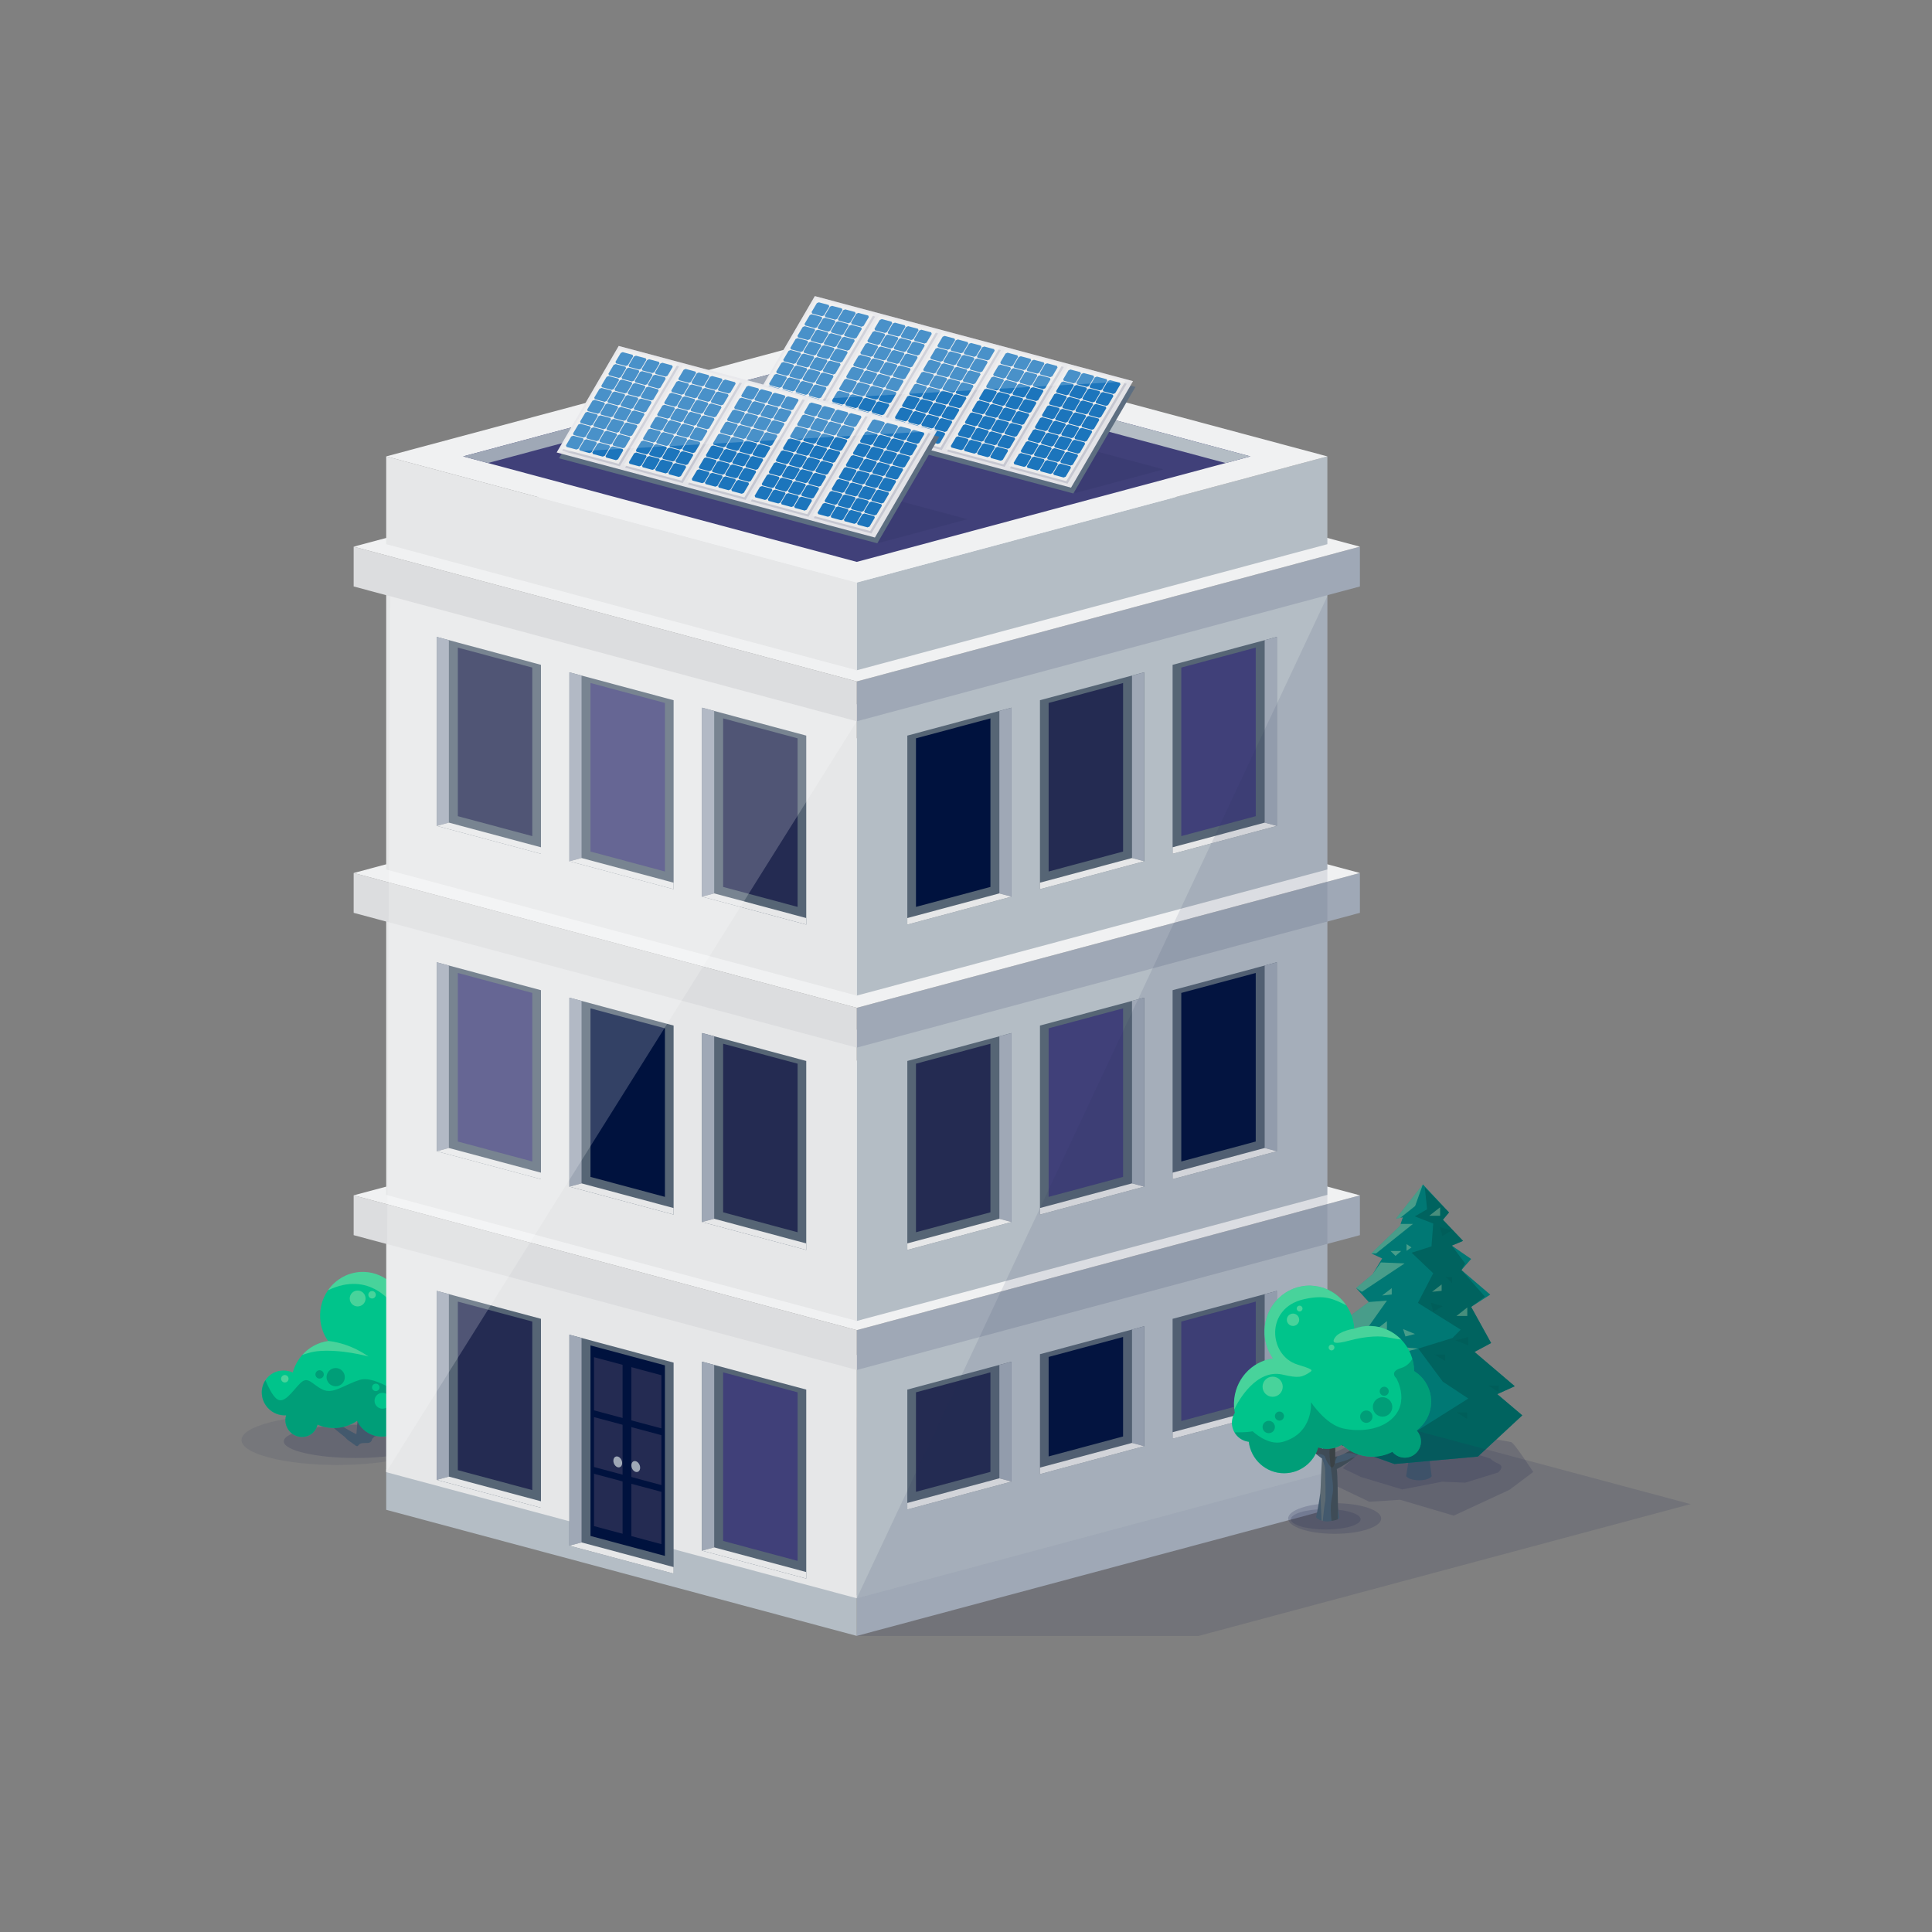 <?xml version="1.0" encoding="UTF-8"?>
<!-- Generator: Adobe Illustrator 27.2.0, SVG Export Plug-In . SVG Version: 6.00 Build 0)  -->
<svg xmlns="http://www.w3.org/2000/svg" xmlns:xlink="http://www.w3.org/1999/xlink" version="1.1" id="Lager_1" x="0px" y="0px" viewBox="0 0 960 960" style="enable-background:new 0 0 960 960;" xml:space="preserve">
<rect x="0" y="0" width="960" height="960" fill="#808080" stroke="none"/>
<style type="text/css">
	.st0{opacity:0.1;fill:#242B52;}
	.st1{opacity:0.2;fill:#242B52;}
	.st2{fill:#43596D;}
	.st3{fill:#00C48B;}
	.st4{opacity:0.3;fill:#F1F3BE;}
	.st5{opacity:0.5;}
	.st6{opacity:0.71;fill:#005A56;}
	.st7{fill:#007874;}
	.st8{opacity:0.82;}
	.st9{opacity:0.15;fill:#242B52;}
	.st10{fill:#9FA8B6;}
	.st11{fill:#B4BDC5;}
	.st12{fill:#E6E7E8;}
	.st13{fill:#DCDDDF;}
	.st14{fill:#F0F1F2;}
	.st15{fill:#566575;}
	.st16{fill:#404079;}
	.st17{fill:#00123E;}
	.st18{fill:#242B52;}
	.st19{opacity:0.2;fill:#FFFFFF;}
	.st20{fill:#5D6E81;}
	.st21{fill:#E3E3E7;}
	.st22{fill:#EBEBEB;}
	.st23{fill:#1C75BC;}
	.st24{opacity:0.13;clip-path:url(#SVGID_00000133508717648668085970000012057743058472310661_);fill:#FFDE96;}
	.st25{opacity:0.2;clip-path:url(#SVGID_00000133508717648668085970000012057743058472310661_);fill:#2F1D00;}
</style>
<g>
	<g>
		<g>
			<path class="st0" d="M120,715.56c0,6.84,21.3,12.38,47.57,12.38c26.28,0,47.57-5.54,47.57-12.38c0-6.84-21.3-12.38-47.57-12.38     C141.3,703.17,120,708.72,120,715.56z"></path>
			<path class="st1" d="M141.01,716.21c0,4.56,15.97,8.26,35.68,8.26c19.71,0,35.68-3.7,35.68-8.26c0-4.56-15.97-8.26-35.68-8.26     C156.98,707.95,141.01,711.65,141.01,716.21z"></path>
		</g>
		<path class="st2" d="M165.3,705.3c1.07-0.61-1.2-7.27-1.36-12.27c0,0,5.27,9.27,3.63,13.99c2.38,1.73,6.69,4.31,9.52,5.64    c0.6-7.65,1.09-12.93,1.47-16.57c0.09-0.92-8.95-17.08-8.49-16.49c3.72,4.69,5.43,5.54,8.57,11.09c1,1.77,3.39-14.19,3.39-14.19    c1.28,1.02-0.18,11.94,0.31,14.36c0.3,1.54,0.46,3.4,0.59,5.38c0.14,2.23,0.47,7.53,0.74,9.76c2.38-0.55,6.96-5.88,12.68-16.26    c0,0-4.41,17.77-12,19.97c0.07,0.86,0.11,1.61,0.14,2.32c9.24-3.32,25.77-8.17,32.49-13.73c0,0-3.16,8.03-30.92,15.5l-1.17,1.23    c0,0-0.02,1.86-2.23,1.98c-1.64,0.08-3.62-0.25-4.51,1.09c-0.89,1.34-1.84-0.33-4.62-2.06c-0.89-0.55-2.45-2.23-2.45-2.23    c-10.76-8.18-22.48-21.18-22.48-21.18C151.36,695.64,162.98,702.98,165.3,705.3z"></path>
		<g>
			<path class="st3" d="M133.51,683.87c3.3-3.07,8.02-3.65,11.96-1.9c2.27-8.25,9.16-14.45,17.55-15.61     c-2.6-3.72-4.1-8.3-3.96-13.24c0.33-11.99,10.09-21.43,21.8-21.1c11.05,0.31,19.87,9.21,20.54,20.29c2.4-0.88,4.99-1.35,7.7-1.27     c11.7,0.33,20.93,10.31,20.59,22.3c-0.07,2.46-0.55,4.79-1.35,6.97c1.84,3.33,2.87,7.19,2.76,11.29     c-0.34,11.99-10.1,21.43-21.8,21.11c-3.68-0.1-7.1-1.18-10.07-2.95c-0.18,0.19-0.32,0.39-0.52,0.57     c-5.39,4.99-13.85,4.61-18.9-0.84c-0.99-1.06-1.75-2.25-2.33-3.5c-3.5,2.37-7.72,3.7-12.22,3.57c-2.66-0.07-5.18-0.67-7.49-1.65     c-0.35,1.49-1.09,2.9-2.28,4c-3.25,3.01-8.38,2.77-11.47-0.55c-2.1-2.28-2.71-5.39-1.85-8.09c-3.26,0.2-6.61-1.01-9.03-3.63     C128.88,695.05,129.06,688,133.51,683.87z"></path>
			<path class="st4" d="M173.77,645.22c0,2.17,1.76,3.94,3.94,3.94c2.18,0,3.95-1.77,3.95-3.94c0-2.18-1.76-3.95-3.95-3.95     C175.53,641.27,173.77,643.04,173.77,645.22z"></path>
			<path class="st4" d="M183.03,643.36c0,1.02,0.83,1.86,1.85,1.86c1.03,0,1.86-0.83,1.86-1.86c0-1.02-0.83-1.85-1.86-1.85     C183.86,641.51,183.03,642.34,183.03,643.36z"></path>
			<path class="st4" d="M139.68,685.09c0,1.03,0.83,1.86,1.85,1.86c1.02,0,1.85-0.83,1.85-1.86c0-1.02-0.83-1.85-1.85-1.85     C140.51,683.24,139.68,684.07,139.68,685.09z"></path>
			<g class="st5">
				<path class="st6" d="M209.3,712.69c-3.68-0.1-7.1-1.18-10.07-2.95c-0.18,0.19-0.32,0.39-0.52,0.57      c-5.39,4.99-13.85,4.61-18.9-0.84c-0.99-1.06-1.75-2.25-2.33-3.5c-3.5,2.37-7.72,3.7-12.22,3.57c-2.66-0.07-5.18-0.67-7.49-1.65      c-0.35,1.49-1.09,2.9-2.28,4c-3.25,3.01-8.38,2.77-11.47-0.55c-2.1-2.28-2.71-5.39-1.85-8.09c-3.26,0.2-6.61-1.01-9.03-3.63      c-3.64-3.91-4.01-9.65-1.24-13.82c1.38,3.35,3.39,7.47,5.48,9.2c3.79,3.14,7.96-3.9,11.81-7.69c3.85-3.79,5.62,0.38,10.93,3.06      c5.31,2.7,10.52-2.14,18.57-4.69c8.04-2.55,21.98,8.83,26.53,10.35c4.54,1.53,11.36,5.67,19.7,1.88      c2.66-1.2,4.62-2.88,6.06-4.62C229.8,704.45,220.44,713,209.3,712.69z"></path>
				<path class="st6" d="M162.26,684.3c0,2.51,2.04,4.54,4.54,4.54c2.51,0,4.54-2.03,4.54-4.54c0-2.5-2.03-4.54-4.54-4.54      C164.29,679.76,162.26,681.8,162.26,684.3z"></path>
				<path class="st6" d="M213.73,679.13c0,2.11,1.71,3.82,3.82,3.82c2.11,0,3.82-1.7,3.82-3.82c0-2.11-1.7-3.82-3.82-3.82      C215.44,675.31,213.73,677.02,213.73,679.13z"></path>
				<path class="st6" d="M156.73,682.94c0,1.15,0.93,2.08,2.08,2.08c1.15,0,2.08-0.93,2.08-2.08c0-1.15-0.93-2.08-2.08-2.08      C157.66,680.86,156.73,681.8,156.73,682.94z"></path>
				<path class="st6" d="M223.11,678.78c0,1.15,0.93,2.08,2.08,2.08c1.15,0,2.08-0.93,2.08-2.08c0-1.15-0.93-2.08-2.08-2.08      C224.04,676.7,223.11,677.63,223.11,678.78z"></path>
				<path class="st6" d="M211.56,672.94c0,1.18,0.95,2.13,2.12,2.13c1.18,0,2.13-0.95,2.13-2.13c0-1.18-0.95-2.13-2.13-2.13      C212.5,670.82,211.56,671.77,211.56,672.94z"></path>
			</g>
			<path class="st4" d="M180.86,632c11.04,0.31,19.87,9.21,20.54,20.29c2.4-0.88,4.99-1.34,7.7-1.27     c8.13,0.23,15.06,5.13,18.42,12.11c-9.16-6.82-23.44-4.88-30.38-3.36c-0.56,0.12-1.14-0.13-1.43-0.62     c-0.29-0.49-0.24-1.12,0.13-1.56l2.15-2.5c0.67-0.78,0.76-1.89,0.24-2.77c-3.07-5.15-14.6-21.08-35.25-11.18     C166.93,635.44,173.51,631.8,180.86,632z"></path>
			<path class="st4" d="M162.99,666.29c11.7,1.26,20.04,7.75,20.04,7.75s-13.46-3.87-25.58-2.61c-1.71,0.18-4.5,0.85-7.24,1.84     c3.28-3.69,7.77-6.22,12.82-6.92C163.01,666.33,163.01,666.3,162.99,666.29z"></path>
			<path class="st3" d="M186.1,696.03c0,2.18,1.76,3.95,3.94,3.95c2.18,0,3.95-1.77,3.95-3.95c0-2.18-1.77-3.94-3.95-3.94     C187.86,692.09,186.1,693.85,186.1,696.03z"></path>
			<path class="st3" d="M184.88,689.38c0,1.02,0.83,1.86,1.86,1.86c1.02,0,1.86-0.83,1.86-1.86c0-1.02-0.83-1.85-1.86-1.85     C185.72,687.52,184.88,688.35,184.88,689.38z"></path>
		</g>
	</g>
	<g>
		<g>
			<path class="st1" d="M663.65,721.54c0,0-0.99,2.47-5.43,5.43c-4.44,2.96,0.49,8.88,0.49,8.88l21.71,10.36l15.3-0.99l26.64,7.89     L750,740.29l11.84-8.88c0,0-9.37-14.31-10.85-14.8c-1.48-0.49-35.03-5.92-36.51-5.92c-1.48,0-17.27-4.93-17.27-4.93     L663.65,721.54z"></path>
			<path class="st1" d="M740.61,724.76c0,0,0.74,1.2,4.06,2.63c3.32,1.44-0.37,4.31-0.37,4.31l-16.23,5.03l-11.43-0.48l-19.91,3.83     l-20.65-6.23l-8.85-4.31c0,0,7.01-6.95,8.11-7.19c1.11-0.24,26.18-2.87,27.29-2.87c1.11,0,12.91-2.4,12.91-2.4L740.61,724.76z"></path>
		</g>
		<path class="st2" d="M711.39,733.53c-1.85,2.69-10.48,2.69-12.69,0l2.64-16.5h8.72l0.1,7.28L711.39,733.53z"></path>
		<g>
			<polygon class="st7" points="707.02,588.52 693.59,605.6 697.07,604.87 695.62,609.13 681.39,622.81 686.78,625.33      682.11,633.07 673.84,640 680.12,646.97 663.53,659.27 673.46,668.44 656.5,681.8 665.87,691.01 651.19,704.23 661.25,711.92      666.43,718.02 692.89,727.46 734.33,723.76 756.41,703.28 743.97,692.74 752.68,688.81 732.67,671.77 740.92,667.34 731,649.38      740.49,643.28 726.18,631.08 731,625.57 721.39,618.94 726.98,616.59 716.97,606.08 720.01,602.45    "></polygon>
			<polygon class="st6" points="692.89,727.46 734.33,723.76 756.41,703.28 743.97,692.74 752.68,688.81 732.67,671.77      740.92,667.34 731,649.38 737.83,644.28 726.18,631.08 728.01,627.78 721.39,618.94 726.98,616.59 716.97,606.08 720.01,602.45      707.98,590.01 709.12,600.88 703.02,604.41 712.17,607.97 711.3,619.33 701.43,622.47 712.17,632.68 704.55,647.39 725.82,660.7      721.71,664.86 704.73,670.1 716.91,686.51 729.6,694.93 700.29,713.4 665.89,717.87 666.43,718.02    "></polygon>
			<g>
				<polygon class="st4" points="673.46,668.44 656.5,681.8 704.73,670.1 683.77,668.21     "></polygon>
				<polygon class="st4" points="680.12,646.97 663.53,659.27 673.46,668.44 689.16,646.27     "></polygon>
				<polygon class="st4" points="673.84,640 676.73,641.9 697.94,627.78 686.15,627.29 682.11,633.07     "></polygon>
				<polygon class="st4" points="665.87,691.01 651.19,704.23 691.73,689.99     "></polygon>
				<polygon class="st4" points="695.95,608.16 695.62,609.13 681.39,622.81 683.76,622.83 702.08,608.16     "></polygon>
				<polygon class="st4" points="695.8,605.14 703.17,599.27 707.02,588.52 693.59,605.6     "></polygon>
				<polygon class="st4" points="686.78,643.73 691.54,640.06 691.54,643.23     "></polygon>
				<polygon class="st4" points="711.58,641.9 716.34,638.23 716.34,641.4     "></polygon>
				<polygon class="st4" points="698.9,618.2 698.9,621.52 701.37,619.85     "></polygon>
				<polygon class="st4" points="683.77,660.7 689.16,660.7 689.16,656.47     "></polygon>
				<polygon class="st4" points="710.2,604.11 715.59,604.11 715.59,599.89     "></polygon>
				<polygon class="st4" points="723.7,653.9 729.09,653.9 729.09,649.67     "></polygon>
				<polygon class="st4" points="684.08,686.68 678.78,682.06 676.2,685.46     "></polygon>
				<polygon class="st4" points="687.4,696.52 684.5,701.15 680.14,701.15     "></polygon>
				<polygon class="st4" points="696.24,621.61 693.41,624.05 690.94,621.61     "></polygon>
				<polygon class="st4" points="698.35,664.08 703.09,662.86 697.19,660.42     "></polygon>
			</g>
			<g class="st8">
				<polygon class="st6" points="744.7,688.46 739.47,688.46 744.7,691.66     "></polygon>
				<polygon class="st6" points="718.12,673.09 712.89,673.09 718.12,676.29     "></polygon>
				<polygon class="st6" points="729.01,701.86 723.79,701.86 729.01,705.06     "></polygon>
				<polygon class="st6" points="729.6,664.37 723.2,665.99 729.6,668.51     "></polygon>
				<polygon class="st6" points="711.01,647.39 716.91,649.02 712.17,651.78     "></polygon>
				<polygon class="st6" points="715.51,609.77 721.41,611.39 716.67,614.16     "></polygon>
				<polygon class="st6" points="721.56,634.6 718.46,634.6 721.56,637.57     "></polygon>
			</g>
		</g>
	</g>
	<g>
		<polygon class="st9" points="425.73,812.87 595.59,812.87 840,747.38 679.13,704.32 425.73,704.32   "></polygon>
		<g>
			<polygon class="st10" points="425.73,812.87 659.56,750.21 659.56,730.07 425.73,792.72    "></polygon>
			<polygon class="st11" points="425.73,812.87 191.9,750.21 191.9,730.07 425.73,792.72    "></polygon>
		</g>
		<g>
			<polygon class="st11" points="659.56,731.51 425.73,794.17 425.73,673.3 659.56,610.65    "></polygon>
			<polygon class="st12" points="191.9,731.51 425.73,794.17 425.73,673.3 191.9,610.65    "></polygon>
		</g>
		<g>
			<polygon class="st10" points="675.73,613.74 425.73,680.73 425.73,660.94 675.73,593.96    "></polygon>
			<polygon class="st13" points="175.73,613.74 425.73,680.73 425.73,660.94 175.73,593.96    "></polygon>
			<polygon class="st14" points="675.73,593.96 425.73,526.97 175.73,593.96 425.73,660.94    "></polygon>
		</g>
		<g>
			<polygon class="st11" points="659.56,593.72 425.73,656.37 425.73,511.66 659.56,449.01    "></polygon>
			<polygon class="st12" points="191.9,593.72 425.73,656.37 425.73,511.66 191.9,449.01    "></polygon>
		</g>
		<g>
			<g>
				<g>
					<polygon class="st15" points="268.8,585.92 217.02,572.05 217.02,478.15 268.8,492.02      "></polygon>
					<polygon class="st10" points="217.02,478.15 217.02,572.05 223.05,570.43 223.05,479.76      "></polygon>
					<polygon class="st12" points="268.8,585.92 217.02,572.05 223.05,570.43 268.8,582.69      "></polygon>
				</g>
				<g>
					<polygon class="st16" points="264.49,577.13 227.49,567.22 227.49,483.46 264.49,493.38      "></polygon>
				</g>
			</g>
			<g>
				<g>
					<polygon class="st15" points="334.71,603.51 282.93,589.63 282.93,495.73 334.71,509.6      "></polygon>
					<polygon class="st10" points="282.93,495.73 282.93,589.63 288.97,588.01 288.97,497.35      "></polygon>
					<polygon class="st12" points="334.71,603.51 282.93,589.63 288.97,588.01 334.71,600.27      "></polygon>
				</g>
				<g>
					<polygon class="st17" points="330.4,594.72 293.41,584.8 293.41,501.05 330.4,510.96      "></polygon>
				</g>
			</g>
			<g>
				<g>
					<polygon class="st15" points="400.62,621.09 348.84,607.21 348.84,513.31 400.62,527.19      "></polygon>
					<polygon class="st10" points="348.84,513.31 348.84,607.21 354.88,605.6 354.88,514.93      "></polygon>
					<polygon class="st12" points="400.62,621.09 348.84,607.21 354.88,605.6 400.62,617.85      "></polygon>
				</g>
				<g>
					<polygon class="st18" points="396.32,612.3 359.32,602.39 359.32,518.63 396.32,528.54      "></polygon>
				</g>
			</g>
		</g>
		<g>
			<g>
				<g>
					<polygon class="st15" points="582.66,585.92 634.44,572.05 634.44,478.15 582.66,492.02      "></polygon>
					<polygon class="st10" points="634.44,478.15 634.44,572.05 628.41,570.43 628.41,479.76      "></polygon>
					<polygon class="st12" points="582.66,585.92 634.44,572.05 628.41,570.43 582.66,582.69      "></polygon>
				</g>
				<g>
					<polygon class="st17" points="586.97,577.13 623.97,567.22 623.97,483.46 586.97,493.38      "></polygon>
				</g>
			</g>
			<g>
				<g>
					<polygon class="st15" points="516.75,603.51 568.53,589.63 568.53,495.73 516.75,509.6      "></polygon>
					<polygon class="st10" points="568.53,495.73 568.53,589.63 562.49,588.01 562.49,497.35      "></polygon>
					<polygon class="st12" points="516.75,603.51 568.53,589.63 562.49,588.01 516.75,600.27      "></polygon>
				</g>
				<g>
					<polygon class="st16" points="521.06,594.72 558.05,584.8 558.05,501.05 521.06,510.96      "></polygon>
				</g>
			</g>
			<g>
				<g>
					<polygon class="st15" points="450.84,621.09 502.62,607.21 502.62,513.31 450.84,527.19      "></polygon>
					<polygon class="st10" points="502.62,513.31 502.62,607.21 496.58,605.6 496.58,514.93      "></polygon>
					<polygon class="st12" points="450.84,621.09 502.62,607.21 496.58,605.6 450.84,617.85      "></polygon>
				</g>
				<g>
					<polygon class="st18" points="455.14,612.3 492.14,602.39 492.14,518.63 455.14,528.54      "></polygon>
				</g>
			</g>
		</g>
		<g>
			<g>
				<g>
					<polygon class="st15" points="268.8,749.21 217.02,735.34 217.02,641.44 268.8,655.31      "></polygon>
					<polygon class="st10" points="217.02,641.44 217.02,735.34 223.05,733.72 223.05,643.05      "></polygon>
					<polygon class="st12" points="268.8,749.21 217.02,735.34 223.05,733.72 268.8,745.98      "></polygon>
				</g>
				<g>
					<polygon class="st18" points="264.49,740.42 227.49,730.51 227.49,646.75 264.49,656.67      "></polygon>
				</g>
			</g>
			<g>
				<g>
					<polygon class="st15" points="400.62,784.38 348.84,770.5 348.84,676.6 400.62,690.48      "></polygon>
					<polygon class="st10" points="348.84,676.6 348.84,770.5 354.88,768.89 354.88,678.22      "></polygon>
					<polygon class="st12" points="400.62,784.38 348.84,770.5 354.88,768.89 400.62,781.14      "></polygon>
				</g>
				<g>
					<polygon class="st16" points="396.32,775.59 359.32,765.68 359.32,681.92 396.32,691.83      "></polygon>
				</g>
			</g>
		</g>
		<g>
			<g>
				<g>
					<polygon class="st15" points="582.66,714.89 634.44,701.02 634.44,641.44 582.66,655.31      "></polygon>
					<polygon class="st10" points="634.44,641.44 634.44,701.02 628.41,699.4 628.41,643.05      "></polygon>
					<polygon class="st12" points="582.66,714.89 634.44,701.02 628.41,699.4 582.66,711.66      "></polygon>
				</g>
				<g>
					<polygon class="st16" points="586.97,706.1 623.97,696.19 623.97,646.75 586.97,656.67      "></polygon>
				</g>
			</g>
			<g>
				<g>
					<polygon class="st15" points="516.75,732.48 568.53,718.6 568.53,659.02 516.75,672.89      "></polygon>
					<polygon class="st10" points="568.53,659.02 568.53,718.6 562.49,716.98 562.49,660.64      "></polygon>
					<polygon class="st12" points="516.75,732.48 568.53,718.6 562.49,716.98 516.75,729.24      "></polygon>
				</g>
				<g>
					<polygon class="st17" points="521.06,723.69 558.05,713.77 558.05,664.34 521.06,674.25      "></polygon>
				</g>
			</g>
			<g>
				<g>
					<polygon class="st15" points="450.84,750.06 502.62,736.18 502.62,676.6 450.84,690.48      "></polygon>
					<polygon class="st10" points="502.62,676.6 502.62,736.18 496.58,734.57 496.58,678.22      "></polygon>
					<polygon class="st12" points="450.84,750.06 502.62,736.18 496.58,734.57 450.84,746.82      "></polygon>
				</g>
				<g>
					<polygon class="st18" points="455.14,741.27 492.14,731.36 492.14,681.92 455.14,691.83      "></polygon>
				</g>
			</g>
		</g>
		<g>
			<polygon class="st10" points="675.73,453.58 425.73,520.56 425.73,500.78 675.73,433.79    "></polygon>
			<polygon class="st13" points="175.73,453.58 425.73,520.56 425.73,500.78 175.73,433.79    "></polygon>
			<polygon class="st14" points="675.73,433.79 425.73,366.8 175.73,433.79 425.73,500.78    "></polygon>
		</g>
		<g>
			<polygon class="st11" points="659.56,432.05 425.73,494.7 425.73,349.99 659.56,287.34    "></polygon>
			<polygon class="st12" points="191.9,432.05 425.73,494.7 425.73,349.99 191.9,287.34    "></polygon>
		</g>
		<g>
			<g>
				<g>
					<polygon class="st15" points="268.8,424.25 217.02,410.38 217.02,316.47 268.8,330.35      "></polygon>
					<polygon class="st10" points="217.02,316.47 217.02,410.38 223.05,408.76 223.05,318.09      "></polygon>
					<polygon class="st12" points="268.8,424.25 217.02,410.38 223.05,408.76 268.8,421.01      "></polygon>
				</g>
				<g>
					<polygon class="st18" points="264.49,415.46 227.49,405.55 227.49,321.79 264.49,331.71      "></polygon>
				</g>
			</g>
			<g>
				<g>
					<polygon class="st15" points="334.71,441.83 282.93,427.96 282.93,334.06 334.71,347.93      "></polygon>
					<polygon class="st10" points="282.93,334.06 282.93,427.96 288.97,426.34 288.97,335.68      "></polygon>
					<polygon class="st12" points="334.71,441.83 282.93,427.96 288.97,426.34 334.71,438.6      "></polygon>
				</g>
				<g>
					<polygon class="st16" points="330.4,433.04 293.41,423.13 293.41,339.38 330.4,349.29      "></polygon>
				</g>
			</g>
			<g>
				<g>
					<polygon class="st15" points="400.62,459.42 348.84,445.54 348.84,351.64 400.62,365.52      "></polygon>
					<polygon class="st10" points="348.84,351.64 348.84,445.54 354.88,443.92 354.88,353.26      "></polygon>
					<polygon class="st12" points="400.62,459.42 348.84,445.54 354.88,443.92 400.62,456.18      "></polygon>
				</g>
				<g>
					<polygon class="st18" points="396.32,450.63 359.32,440.71 359.32,356.96 396.32,366.87      "></polygon>
				</g>
			</g>
		</g>
		<g>
			<g>
				<g>
					<polygon class="st15" points="582.66,424.25 634.44,410.38 634.44,316.47 582.66,330.35      "></polygon>
					<polygon class="st10" points="634.44,316.47 634.44,410.38 628.41,408.76 628.41,318.09      "></polygon>
					<polygon class="st12" points="582.66,424.25 634.44,410.38 628.41,408.76 582.66,421.01      "></polygon>
				</g>
				<g>
					<polygon class="st16" points="586.97,415.46 623.97,405.55 623.97,321.79 586.97,331.71      "></polygon>
				</g>
			</g>
			<g>
				<g>
					<polygon class="st15" points="516.75,441.83 568.53,427.96 568.53,334.06 516.75,347.93      "></polygon>
					<polygon class="st10" points="568.53,334.06 568.53,427.96 562.49,426.34 562.49,335.68      "></polygon>
					<polygon class="st12" points="516.75,441.83 568.53,427.96 562.49,426.34 516.75,438.6      "></polygon>
				</g>
				<g>
					<polygon class="st18" points="521.06,433.04 558.05,423.13 558.05,339.38 521.06,349.29      "></polygon>
				</g>
			</g>
			<g>
				<g>
					<polygon class="st15" points="450.84,459.42 502.62,445.54 502.62,351.64 450.84,365.52      "></polygon>
					<polygon class="st10" points="502.62,351.64 502.62,445.54 496.58,443.92 496.58,353.26      "></polygon>
					<polygon class="st12" points="450.84,459.42 502.62,445.54 496.58,443.92 450.84,456.18      "></polygon>
				</g>
				<g>
					<polygon class="st17" points="455.14,450.63 492.14,440.71 492.14,356.96 455.14,366.87      "></polygon>
				</g>
			</g>
		</g>
		<g>
			<polygon class="st10" points="675.73,291.41 425.73,358.4 425.73,338.61 675.73,271.63    "></polygon>
			<polygon class="st13" points="175.73,291.41 425.73,358.4 425.73,338.61 175.73,271.63    "></polygon>
			<polygon class="st14" points="675.73,271.63 425.73,204.64 175.73,271.63 425.73,338.61    "></polygon>
		</g>
		<g>
			<polygon class="st11" points="659.56,270.4 425.73,333.05 425.73,289.44 659.56,226.78    "></polygon>
			<polygon class="st12" points="191.9,270.4 425.73,333.05 425.73,289.44 191.9,226.78    "></polygon>
			<polygon class="st14" points="659.56,226.78 425.73,164.13 191.9,226.78 425.73,289.44    "></polygon>
			<polygon class="st16" points="621.33,226.78 425.73,174.37 230.13,226.78 425.73,279.2    "></polygon>
			<polygon class="st10" points="425.73,174.37 230.13,226.78 242.45,230.08 425.73,180.97    "></polygon>
			<polygon class="st11" points="425.73,174.37 621.33,226.78 609.02,230.08 425.73,180.97    "></polygon>
		</g>
		<g>
			<g>
				<polygon class="st15" points="334.71,781.91 282.93,768.03 282.93,663.21 334.71,677.08     "></polygon>
				<polygon class="st10" points="282.93,663.21 282.93,768.03 288.97,766.42 288.97,664.83     "></polygon>
				<polygon class="st12" points="334.71,781.91 282.93,768.03 288.97,766.42 334.71,778.67     "></polygon>
			</g>
			<g>
				<polygon class="st17" points="330.4,773.12 293.41,763.21 293.41,668.53 330.4,678.44     "></polygon>
			</g>
			<g>
				<polygon class="st18" points="328.65,767.28 295.16,758.31 295.16,674.37 328.65,683.34     "></polygon>
			</g>
			<g>
				<polygon class="st17" points="313.72,766.3 309.36,765.14 309.36,675.21 313.72,676.38     "></polygon>
			</g>
			<polygon class="st17" points="329.59,741.54 294.22,732.06 294.22,728.7 329.59,738.17    "></polygon>
			<polygon class="st17" points="329.59,713.38 294.22,703.9 294.22,700.54 329.59,710.02    "></polygon>
			<path class="st10" d="M318.08,729.3c0,1.47-0.97,2.4-2.18,2.08c-1.2-0.32-2.18-1.77-2.18-3.24c0-1.47,0.97-2.4,2.18-2.08     C317.1,726.38,318.08,727.83,318.08,729.3z"></path>
			<path class="st10" d="M309.14,726.99c0,1.47-0.97,2.4-2.18,2.08c-1.2-0.32-2.18-1.77-2.18-3.24c0-1.47,0.97-2.4,2.18-2.08     C308.17,724.07,309.14,725.52,309.14,726.99z"></path>
		</g>
		<polygon class="st0" points="425.73,794.17 659.56,731.51 659.56,296.26   "></polygon>
		<polygon class="st19" points="191.9,731.51 425.73,358.4 193.83,296.26   "></polygon>
		<g>
			<polygon class="st9" points="419.26,190.65 375.6,202.34 534.52,244.94 578.19,233.24    "></polygon>
			<polygon class="st20" points="564.18,192.27 406.04,150.02 375.22,202.94 533.35,245.2    "></polygon>
			<polygon class="st21" points="563.01,189.39 404.88,147.13 374.05,200.06 532.19,242.32    "></polygon>
			<path class="st9" d="M405.42,206.94l-28.64-7.67l29.42-49.64l28.64,7.67L405.42,206.94z M466.1,165.65l-28.64-7.67l-29.42,49.64     l28.64,7.67L466.1,165.65z M497.35,173.99l-28.64-7.67l-29.42,49.64l28.64,7.67L497.35,173.99z M528.61,182.34l-28.64-7.67     l-29.42,49.64l28.64,7.67L528.61,182.34z M559.87,190.69l-28.64-7.67l-29.42,49.64l28.64,7.67L559.87,190.69z"></path>
			<g>
				<polygon class="st22" points="405.59,148.39 376.17,198.03 404.8,205.7 434.22,156.07     "></polygon>
				<path class="st23" d="M381.29,192.13l-2.62,4.41l0.3,0.76l4.88,1.31l1-0.41l2.62-4.41l-0.3-0.76l-4.88-1.31L381.29,192.13z       M384.8,186.2l-2.62,4.41l0.3,0.76l4.88,1.31l1-0.41l2.62-4.41l-0.3-0.76l-4.88-1.31L384.8,186.2z M388.32,180.28l-2.62,4.41      l0.3,0.76l4.88,1.31l1-0.41l2.62-4.41l-0.3-0.76l-4.88-1.31L388.32,180.28z M391.83,174.35l-2.62,4.41l0.3,0.76l4.88,1.31      l1-0.41l2.62-4.41l-0.3-0.76l-4.88-1.31L391.83,174.35z M395.35,168.42l-2.62,4.41l0.3,0.76l4.88,1.31l1-0.41l2.62-4.41      l-0.3-0.76l-4.88-1.31L395.35,168.42z M398.86,162.49l-2.62,4.41l0.3,0.76l4.88,1.31l1-0.41l2.62-4.41l-0.3-0.76l-4.88-1.31      L398.86,162.49z M402.38,156.56l-2.62,4.41l0.3,0.76l4.88,1.31l1-0.41l2.62-4.41l-0.3-0.76l-4.88-1.31L402.38,156.56z       M405.89,150.63l-2.62,4.41l0.3,0.76l4.88,1.31l1-0.41l2.62-4.41l-0.3-0.76l-4.88-1.31L405.89,150.63z M387.84,193.89      l-2.62,4.41l0.3,0.76l4.88,1.31l1-0.41l2.62-4.41l-0.3-0.76l-4.88-1.31L387.84,193.89z M391.36,187.96l-2.62,4.41l0.3,0.76      l4.88,1.31l1-0.41l2.62-4.41l-0.3-0.76l-4.88-1.31L391.36,187.96z M394.87,182.03l-2.62,4.41l0.3,0.76l4.88,1.31l1-0.41      l2.62-4.41l-0.3-0.76l-4.88-1.31L394.87,182.03z M398.38,176.1l-2.62,4.41l0.3,0.76l4.88,1.31l1-0.41l2.62-4.41l-0.3-0.76      l-4.88-1.31L398.38,176.1z M401.9,170.17l-2.62,4.41l0.3,0.76l4.88,1.31l1-0.41l2.62-4.41l-0.3-0.76l-4.88-1.31L401.9,170.17z       M405.41,164.24l-2.62,4.41l0.3,0.76l4.88,1.31l1-0.41l2.62-4.41l-0.3-0.76l-4.88-1.31L405.41,164.24z M408.93,158.31      l-2.62,4.41l0.3,0.76l4.88,1.31l1-0.41l2.62-4.41l-0.3-0.76l-4.88-1.31L408.93,158.31z M412.44,152.38l-2.62,4.41l0.3,0.76      l4.88,1.31l1-0.41l2.62-4.41l-0.3-0.76l-4.88-1.31L412.44,152.38z M394.39,195.65l-2.62,4.41l0.3,0.76l4.88,1.31l1-0.41      l2.62-4.41l-0.3-0.76l-4.88-1.31L394.39,195.65z M397.91,189.72l-2.62,4.41l0.3,0.76l4.88,1.31l1-0.41l2.62-4.41l-0.3-0.76      l-4.88-1.31L397.91,189.72z M401.42,183.79l-2.62,4.41l0.3,0.76l4.88,1.31l1-0.41l2.62-4.41l-0.3-0.76l-4.88-1.31L401.42,183.79      z M404.94,177.86l-2.62,4.41l0.3,0.76l4.88,1.31l1-0.41l2.62-4.41l-0.3-0.76l-4.88-1.31L404.94,177.86z M408.45,171.93      l-2.62,4.41l0.3,0.76l4.88,1.31l1-0.41l2.62-4.41l-0.3-0.76l-4.88-1.31L408.45,171.93z M411.96,166l-2.62,4.41l0.3,0.76      l4.88,1.31l1-0.41l2.62-4.41l-0.3-0.76l-4.88-1.31L411.96,166z M415.48,160.07l-2.62,4.41l0.3,0.76l4.88,1.31l1-0.41l2.62-4.41      l-0.3-0.76l-4.88-1.31L415.48,160.07z M418.99,154.14l-2.62,4.41l0.3,0.76l4.88,1.31l1-0.41l2.62-4.41l-0.3-0.76l-4.88-1.31      L418.99,154.14z M400.94,197.4l-2.62,4.41l0.3,0.76l4.88,1.31l1-0.41l2.62-4.41l-0.3-0.76l-4.88-1.31L400.94,197.4z       M404.46,191.47l-2.62,4.41l0.3,0.76l4.88,1.31l1-0.41l2.62-4.41l-0.3-0.76l-4.88-1.31L404.46,191.47z M407.97,185.54      l-2.62,4.41l0.3,0.76l4.88,1.31l1-0.41l2.62-4.41l-0.3-0.76l-4.88-1.31L407.97,185.54z M411.49,179.61l-2.62,4.41l0.3,0.76      l4.88,1.31l1-0.41l2.62-4.41l-0.3-0.76l-4.88-1.31L411.49,179.61z M415,173.68l-2.62,4.41l0.3,0.76l4.88,1.31l1-0.41l2.62-4.41      l-0.3-0.76l-4.88-1.31L415,173.68z M418.51,167.75l-2.62,4.41l0.3,0.76l4.88,1.31l1-0.41l2.62-4.41l-0.3-0.76l-4.88-1.31      L418.51,167.75z M422.03,161.82l-2.62,4.41l0.3,0.76l4.88,1.31l1-0.41l2.62-4.41l-0.3-0.76l-4.88-1.31L422.03,161.82z       M425.54,155.89l-2.62,4.41l0.3,0.76l4.88,1.31l1-0.41l2.62-4.41l-0.3-0.76l-4.88-1.31L425.54,155.89z"></path>
			</g>
			<g>
				<polygon class="st22" points="436.84,156.74 407.43,206.38 436.06,214.05 465.48,164.41     "></polygon>
				<path class="st23" d="M412.55,200.48l-2.62,4.41l0.3,0.76l4.88,1.31l1-0.41l2.62-4.41l-0.3-0.76l-4.88-1.31L412.55,200.48z       M416.06,194.55l-2.62,4.41l0.3,0.76l4.88,1.31l1-0.41l2.62-4.41l-0.3-0.76l-4.88-1.31L416.06,194.55z M419.58,188.62      l-2.62,4.41l0.3,0.76l4.88,1.31l1-0.41l2.62-4.41l-0.3-0.76l-4.88-1.31L419.58,188.62z M423.09,182.69l-2.62,4.41l0.3,0.76      l4.88,1.31l1-0.41l2.62-4.41l-0.3-0.76l-4.88-1.31L423.09,182.69z M426.6,176.76l-2.62,4.41l0.3,0.76l4.88,1.31l1-0.41      l2.62-4.41l-0.3-0.76l-4.88-1.31L426.6,176.76z M430.12,170.83l-2.62,4.41l0.3,0.76l4.88,1.31l1-0.41l2.62-4.41l-0.3-0.76      l-4.88-1.31L430.12,170.83z M433.63,164.9l-2.62,4.41l0.3,0.76l4.88,1.31l1-0.41l2.62-4.41l-0.3-0.76l-4.88-1.31L433.63,164.9z       M437.15,158.97l-2.62,4.41l0.3,0.76l4.88,1.31l1-0.41l2.62-4.41l-0.3-0.76l-4.88-1.31L437.15,158.97z M419.1,202.24l-2.62,4.41      l0.3,0.76l4.88,1.31l1-0.41l2.62-4.41l-0.3-0.76l-4.88-1.31L419.1,202.24z M422.61,196.31l-2.62,4.41l0.3,0.76l4.88,1.31l1-0.41      l2.62-4.41l-0.3-0.76l-4.88-1.31L422.61,196.31z M426.13,190.38l-2.62,4.41l0.3,0.76l4.88,1.31l1-0.41l2.62-4.41l-0.3-0.76      l-4.88-1.31L426.13,190.38z M429.64,184.45l-2.62,4.41l0.3,0.76l4.88,1.31l1-0.41l2.62-4.41l-0.3-0.76l-4.88-1.31L429.64,184.45      z M433.15,178.52l-2.62,4.41l0.3,0.76l4.88,1.31l1-0.41l2.62-4.41l-0.3-0.76l-4.88-1.31L433.15,178.52z M436.67,172.59      l-2.62,4.41l0.3,0.76l4.88,1.31l1-0.41l2.62-4.41l-0.3-0.76l-4.88-1.31L436.67,172.59z M440.18,166.66l-2.62,4.41l0.3,0.76      l4.88,1.31l1-0.41l2.62-4.41l-0.3-0.76l-4.88-1.31L440.18,166.66z M443.7,160.73l-2.62,4.41l0.3,0.76l4.88,1.31l1-0.41      l2.62-4.41l-0.3-0.76l-4.88-1.31L443.7,160.73z M425.65,203.99l-2.62,4.41l0.3,0.76l4.88,1.31l1-0.41l2.62-4.41l-0.3-0.76      l-4.88-1.31L425.65,203.99z M429.16,198.06l-2.62,4.41l0.3,0.76l4.88,1.31l1-0.41l2.62-4.41l-0.3-0.76l-4.88-1.31L429.16,198.06      z M432.68,192.13l-2.62,4.41l0.3,0.76l4.88,1.31l1-0.41l2.62-4.41l-0.3-0.76l-4.88-1.31L432.68,192.13z M436.19,186.2      l-2.62,4.41l0.3,0.76l4.88,1.31l1-0.41l2.62-4.41l-0.3-0.76l-4.88-1.31L436.19,186.2z M439.71,180.27l-2.62,4.41l0.3,0.76      l4.88,1.31l1-0.41l2.62-4.41l-0.3-0.76l-4.88-1.31L439.71,180.27z M443.22,174.34l-2.62,4.41l0.3,0.76l4.88,1.31l1-0.41      l2.62-4.41l-0.3-0.76l-4.88-1.31L443.22,174.34z M446.73,168.41l-2.62,4.41l0.3,0.76l4.88,1.31l1-0.41l2.62-4.41l-0.3-0.76      l-4.88-1.31L446.73,168.41z M450.25,162.48l-2.62,4.41l0.3,0.76l4.88,1.31l1-0.41l2.62-4.41l-0.3-0.76l-4.88-1.31L450.25,162.48      z M432.2,205.75l-2.62,4.41l0.3,0.76l4.88,1.31l1-0.41l2.62-4.41l-0.3-0.76l-4.88-1.31L432.2,205.75z M435.71,199.82l-2.62,4.41      l0.3,0.76l4.88,1.31l1-0.41l2.62-4.41l-0.3-0.76l-4.88-1.31L435.71,199.82z M439.23,193.89l-2.62,4.41l0.3,0.76l4.88,1.31      l1-0.41l2.62-4.41l-0.3-0.76l-4.88-1.31L439.23,193.89z M442.74,187.96l-2.62,4.41l0.3,0.76l4.88,1.31l1-0.41l2.62-4.41      l-0.3-0.76l-4.88-1.31L442.74,187.96z M446.26,182.03l-2.62,4.41l0.3,0.76l4.88,1.31l1-0.41l2.62-4.41l-0.3-0.76l-4.88-1.31      L446.26,182.03z M449.77,176.1l-2.62,4.41l0.3,0.76l4.88,1.31l1-0.41l2.62-4.41l-0.3-0.76l-4.88-1.31L449.77,176.1z       M453.29,170.17l-2.62,4.41l0.3,0.76l4.88,1.31l1-0.41l2.62-4.41l-0.3-0.76l-4.88-1.31L453.29,170.17z M456.8,164.24l-2.62,4.41      l0.3,0.76l4.88,1.31l1-0.41l2.62-4.41l-0.3-0.76l-4.88-1.31L456.8,164.24z"></path>
			</g>
			<g>
				<polygon class="st22" points="468.1,165.09 438.68,214.72 467.32,222.4 496.74,172.76     "></polygon>
				<path class="st23" d="M443.8,208.83l-2.62,4.41l0.3,0.76l4.88,1.31l1-0.41l2.62-4.41l-0.3-0.76l-4.88-1.31L443.8,208.83z       M447.32,202.9l-2.62,4.41l0.3,0.76l4.88,1.31l1-0.41l2.62-4.41l-0.3-0.76l-4.88-1.31L447.32,202.9z M450.83,196.97l-2.62,4.41      l0.3,0.76l4.88,1.31l1-0.41l2.62-4.41l-0.3-0.76l-4.88-1.31L450.83,196.97z M454.35,191.04l-2.62,4.41l0.3,0.76l4.88,1.31      l1-0.41l2.62-4.41l-0.3-0.76l-4.88-1.31L454.35,191.04z M457.86,185.11l-2.62,4.41l0.3,0.76l4.88,1.31l1-0.41l2.62-4.41      l-0.3-0.76l-4.88-1.31L457.86,185.11z M461.37,179.18l-2.62,4.41l0.3,0.76l4.88,1.31l1-0.41l2.62-4.41l-0.3-0.76l-4.88-1.31      L461.37,179.18z M464.89,173.25l-2.62,4.41l0.3,0.76l4.88,1.31l1-0.41l2.62-4.41l-0.3-0.76l-4.88-1.31L464.89,173.25z       M468.4,167.32l-2.62,4.41l0.3,0.76l4.88,1.31l1-0.41l2.62-4.41l-0.3-0.76l-4.88-1.31L468.4,167.32z M450.35,210.58l-2.62,4.41      l0.3,0.76l4.88,1.31l1-0.41l2.62-4.41l-0.3-0.76l-4.88-1.31L450.35,210.58z M453.87,204.65l-2.62,4.41l0.3,0.76l4.88,1.31      l1-0.41l2.62-4.41l-0.3-0.76l-4.88-1.31L453.87,204.65z M457.38,198.72l-2.62,4.41l0.3,0.76l4.88,1.31l1-0.41l2.62-4.41      l-0.3-0.76l-4.88-1.31L457.38,198.72z M460.9,192.79l-2.62,4.41l0.3,0.76l4.88,1.31l1-0.41l2.62-4.41l-0.3-0.76l-4.88-1.31      L460.9,192.79z M464.41,186.87l-2.62,4.41l0.3,0.76l4.88,1.31l1-0.41l2.62-4.41l-0.3-0.76l-4.88-1.31L464.41,186.87z       M467.93,180.94l-2.62,4.41l0.3,0.76l4.88,1.31l1-0.41l2.62-4.41l-0.3-0.76l-4.88-1.31L467.93,180.94z M471.44,175.01      l-2.62,4.41l0.3,0.76l4.88,1.31l1-0.41l2.62-4.41l-0.3-0.76l-4.88-1.31L471.44,175.01z M474.95,169.08l-2.62,4.41l0.3,0.76      l4.88,1.31l1-0.41l2.62-4.41l-0.3-0.76l-4.88-1.31L474.95,169.08z M456.9,212.34l-2.62,4.41l0.3,0.76l4.88,1.31l1-0.41      l2.62-4.41l-0.3-0.76l-4.88-1.31L456.9,212.34z M460.42,206.41l-2.62,4.41l0.3,0.76l4.88,1.31l1-0.41l2.62-4.41l-0.3-0.76      l-4.88-1.31L460.42,206.41z M463.93,200.48l-2.62,4.41l0.3,0.76l4.88,1.31l1-0.41l2.62-4.41l-0.3-0.76l-4.88-1.31L463.93,200.48      z M467.45,194.55l-2.62,4.41l0.3,0.76l4.88,1.31l1-0.41l2.62-4.41l-0.3-0.76l-4.88-1.31L467.45,194.55z M470.96,188.62      l-2.62,4.41l0.3,0.76l4.88,1.31l1-0.41l2.62-4.41l-0.3-0.76l-4.88-1.31L470.96,188.62z M474.48,182.69l-2.62,4.41l0.3,0.76      l4.88,1.31l1-0.41l2.62-4.41l-0.3-0.76l-4.88-1.31L474.48,182.69z M477.99,176.76l-2.62,4.41l0.3,0.76l4.88,1.31l1-0.41      l2.62-4.41l-0.3-0.76l-4.88-1.31L477.99,176.76z M481.5,170.83l-2.62,4.41l0.3,0.76l4.88,1.31l1-0.41l2.62-4.41l-0.3-0.76      l-4.88-1.31L481.5,170.83z M463.46,214.09l-2.62,4.41l0.3,0.76l4.88,1.31l1-0.41l2.62-4.41l-0.3-0.76l-4.88-1.31L463.46,214.09z       M466.97,208.16l-2.62,4.41l0.3,0.76l4.88,1.31l1-0.41l2.62-4.41l-0.3-0.76l-4.88-1.31L466.97,208.16z M470.48,202.24      l-2.62,4.41l0.3,0.76l4.88,1.31l1-0.41l2.62-4.41l-0.3-0.76l-4.88-1.31L470.48,202.24z M474,196.31l-2.62,4.41l0.3,0.76      l4.88,1.31l1-0.41l2.62-4.41l-0.3-0.76l-4.88-1.31L474,196.31z M477.51,190.38l-2.62,4.41l0.3,0.76l4.88,1.31l1-0.41l2.62-4.41      l-0.3-0.76l-4.88-1.31L477.51,190.38z M481.03,184.45l-2.62,4.41l0.3,0.76l4.88,1.31l1-0.41l2.62-4.41l-0.3-0.76l-4.88-1.31      L481.03,184.45z M484.54,178.52l-2.62,4.41l0.3,0.76l4.88,1.31l1-0.41l2.62-4.41l-0.3-0.76l-4.88-1.31L484.54,178.52z       M488.06,172.59l-2.62,4.41l0.3,0.76l4.88,1.31l1-0.41l2.62-4.41l-0.3-0.76l-4.88-1.31L488.06,172.59z"></path>
			</g>
			<g>
				<polygon class="st22" points="499.36,173.43 469.94,223.07 498.57,230.74 527.99,181.11     "></polygon>
				<path class="st23" d="M475.06,217.18l-2.62,4.41l0.3,0.76l4.88,1.31l1-0.41l2.62-4.41l-0.3-0.76l-4.88-1.31L475.06,217.18z       M478.57,211.25l-2.62,4.41l0.3,0.76l4.88,1.31l1-0.41l2.62-4.41l-0.3-0.76l-4.88-1.31L478.57,211.25z M482.09,205.32      l-2.62,4.41l0.3,0.76l4.88,1.31l1-0.41l2.62-4.41l-0.3-0.76l-4.88-1.31L482.09,205.32z M485.6,199.39l-2.62,4.41l0.3,0.76      l4.88,1.31l1-0.41l2.62-4.41l-0.3-0.76l-4.88-1.31L485.6,199.39z M489.12,193.46l-2.62,4.41l0.3,0.76l4.88,1.31l1-0.41      l2.62-4.41l-0.3-0.76l-4.88-1.31L489.12,193.46z M492.63,187.53l-2.62,4.41l0.3,0.76l4.88,1.31l1-0.41l2.62-4.41l-0.3-0.76      l-4.88-1.31L492.63,187.53z M496.14,181.6l-2.62,4.41l0.3,0.76l4.88,1.31l1-0.41l2.62-4.41l-0.3-0.76l-4.88-1.31L496.14,181.6z       M499.66,175.67l-2.62,4.41l0.3,0.76l4.88,1.31l1-0.41l2.62-4.41l-0.3-0.76l-4.88-1.31L499.66,175.67z M481.61,218.93      l-2.62,4.41l0.3,0.76l4.88,1.31l1-0.41l2.62-4.41l-0.3-0.76l-4.88-1.31L481.61,218.93z M485.12,213l-2.62,4.41l0.3,0.76      l4.88,1.31l1-0.41l2.62-4.41l-0.3-0.76l-4.88-1.31L485.12,213z M488.64,207.07l-2.62,4.41l0.3,0.76l4.88,1.31l1-0.41l2.62-4.41      l-0.3-0.76l-4.88-1.31L488.64,207.07z M492.15,201.14l-2.62,4.41l0.3,0.76l4.88,1.31l1-0.41l2.62-4.41l-0.3-0.76l-4.88-1.31      L492.15,201.14z M495.67,195.21l-2.62,4.41l0.3,0.76l4.88,1.31l1-0.41l2.62-4.41l-0.3-0.76l-4.88-1.31L495.67,195.21z       M499.18,189.28l-2.62,4.41l0.3,0.76l4.88,1.31l1-0.41l2.62-4.41l-0.3-0.76l-4.88-1.31L499.18,189.28z M502.7,183.35l-2.62,4.41      l0.3,0.76l4.88,1.31l1-0.41l2.62-4.41l-0.3-0.76l-4.88-1.31L502.7,183.35z M506.21,177.42l-2.62,4.41l0.3,0.76l4.88,1.31l1-0.41      l2.62-4.41l-0.3-0.76l-4.88-1.31L506.21,177.42z M488.16,220.69l-2.62,4.41l0.3,0.76l4.88,1.31l1-0.41l2.62-4.41l-0.3-0.76      l-4.88-1.31L488.16,220.69z M491.68,214.76l-2.62,4.41l0.3,0.76l4.88,1.31l1-0.41l2.62-4.41l-0.3-0.76l-4.88-1.31L491.68,214.76      z M495.19,208.83l-2.62,4.41l0.3,0.76l4.88,1.31l1-0.41l2.62-4.41l-0.3-0.76l-4.88-1.31L495.19,208.83z M498.7,202.9l-2.62,4.41      l0.3,0.76l4.88,1.31l1-0.41l2.62-4.41l-0.3-0.76l-4.88-1.31L498.7,202.9z M502.22,196.97l-2.62,4.41l0.3,0.76l4.88,1.31l1-0.41      l2.62-4.41l-0.3-0.76l-4.88-1.31L502.22,196.97z M505.73,191.04l-2.62,4.41l0.3,0.76l4.88,1.31l1-0.41l2.62-4.41l-0.3-0.76      l-4.88-1.31L505.73,191.04z M509.25,185.11l-2.62,4.41l0.3,0.76l4.88,1.31l1-0.41l2.62-4.41l-0.3-0.76l-4.88-1.31L509.25,185.11      z M512.76,179.18l-2.62,4.41l0.3,0.76l4.88,1.31l1-0.41l2.62-4.41l-0.3-0.76l-4.88-1.31L512.76,179.18z M494.71,222.44      l-2.62,4.41l0.3,0.76l4.88,1.31l1-0.41l2.62-4.41l-0.3-0.76l-4.88-1.31L494.71,222.44z M498.23,216.51l-2.62,4.41l0.3,0.76      l4.88,1.31l1-0.41l2.62-4.41l-0.3-0.76l-4.88-1.31L498.23,216.51z M501.74,210.58l-2.62,4.41l0.3,0.76l4.88,1.31l1-0.41      l2.62-4.41l-0.3-0.76l-4.88-1.31L501.74,210.58z M505.25,204.65l-2.62,4.41l0.3,0.76l4.88,1.31l1-0.41l2.62-4.41l-0.3-0.76      l-4.88-1.31L505.25,204.65z M508.77,198.72l-2.62,4.41l0.3,0.76l4.88,1.31l1-0.41l2.62-4.41l-0.3-0.76l-4.88-1.31L508.77,198.72      z M512.28,192.79l-2.62,4.41l0.3,0.76l4.88,1.31l1-0.41l2.62-4.41l-0.3-0.76l-4.88-1.31L512.28,192.79z M515.8,186.86      l-2.62,4.41l0.3,0.76l4.88,1.31l1-0.41l2.62-4.41l-0.3-0.76l-4.88-1.31L515.8,186.86z M519.31,180.93l-2.62,4.41l0.3,0.76      l4.88,1.31l1-0.41l2.62-4.41l-0.3-0.76l-4.88-1.31L519.31,180.93z"></path>
			</g>
			<g>
				<polygon class="st22" points="530.61,181.78 501.19,231.42 529.83,239.09 559.25,189.45     "></polygon>
				<path class="st23" d="M506.32,225.52l-2.62,4.41l0.3,0.76l4.88,1.31l1-0.41l2.62-4.41l-0.3-0.76l-4.88-1.31L506.32,225.52z       M509.83,219.59l-2.62,4.41l0.3,0.76l4.88,1.31l1-0.41l2.62-4.41l-0.3-0.76l-4.88-1.31L509.83,219.59z M513.34,213.66      l-2.62,4.41l0.3,0.76l4.88,1.31l1-0.41l2.62-4.41l-0.3-0.76l-4.88-1.31L513.34,213.66z M516.86,207.73l-2.62,4.41l0.3,0.76      l4.88,1.31l1-0.41l2.62-4.41l-0.3-0.76l-4.88-1.31L516.86,207.73z M520.37,201.8l-2.62,4.41l0.3,0.76l4.88,1.31l1-0.41      l2.62-4.41l-0.3-0.76l-4.88-1.31L520.37,201.8z M523.89,195.87l-2.62,4.41l0.3,0.76l4.88,1.31l1-0.41l2.62-4.41l-0.3-0.76      l-4.88-1.31L523.89,195.87z M527.4,189.94l-2.62,4.41l0.3,0.76l4.88,1.31l1-0.41l2.62-4.41l-0.3-0.76l-4.88-1.31L527.4,189.94z       M530.92,184.02l-2.62,4.41l0.3,0.76l4.88,1.31l1-0.41l2.62-4.41l-0.3-0.76l-4.88-1.31L530.92,184.02z M512.87,227.28      l-2.62,4.41l0.3,0.76l4.88,1.31l1-0.41l2.62-4.41l-0.3-0.76l-4.88-1.31L512.87,227.28z M516.38,221.35l-2.62,4.41l0.3,0.76      l4.88,1.31l1-0.41l2.62-4.41l-0.3-0.76l-4.88-1.31L516.38,221.35z M519.89,215.42l-2.62,4.41l0.3,0.76l4.88,1.31l1-0.41      l2.62-4.41l-0.3-0.76l-4.88-1.31L519.89,215.42z M523.41,209.49l-2.62,4.41l0.3,0.76l4.88,1.31l1-0.41l2.62-4.41l-0.3-0.76      l-4.88-1.31L523.41,209.49z M526.92,203.56l-2.62,4.41l0.3,0.76l4.88,1.31l1-0.41l2.62-4.41l-0.3-0.76l-4.88-1.31L526.92,203.56      z M530.44,197.63l-2.62,4.41l0.3,0.76l4.88,1.31l1-0.41l2.62-4.41l-0.3-0.76l-4.88-1.31L530.44,197.63z M533.95,191.7      l-2.62,4.41l0.3,0.76l4.88,1.31l1-0.41l2.62-4.41l-0.3-0.76l-4.88-1.31L533.95,191.7z M537.47,185.77l-2.62,4.41l0.3,0.76      l4.88,1.31l1-0.41l2.62-4.41l-0.3-0.76l-4.88-1.31L537.47,185.77z M519.42,229.03l-2.62,4.41l0.3,0.76l4.88,1.31l1-0.41      l2.62-4.41l-0.3-0.76l-4.88-1.31L519.42,229.03z M522.93,223.1l-2.62,4.41l0.3,0.76l4.88,1.31l1-0.41l2.62-4.41l-0.3-0.76      l-4.88-1.31L522.93,223.1z M526.45,217.17l-2.62,4.41l0.3,0.76l4.88,1.31l1-0.41l2.62-4.41l-0.3-0.76l-4.88-1.31L526.45,217.17z       M529.96,211.24l-2.62,4.41l0.3,0.76l4.88,1.31l1-0.41l2.62-4.41l-0.3-0.76l-4.88-1.31L529.96,211.24z M533.47,205.31      l-2.62,4.41l0.3,0.76l4.88,1.31l1-0.41l2.62-4.41l-0.3-0.76l-4.88-1.31L533.47,205.31z M536.99,199.39l-2.62,4.41l0.3,0.76      l4.88,1.31l1-0.41l2.62-4.41l-0.3-0.76l-4.88-1.31L536.99,199.39z M540.5,193.46l-2.62,4.41l0.3,0.76l4.88,1.31l1-0.41      l2.62-4.41l-0.3-0.76l-4.88-1.31L540.5,193.46z M544.02,187.53l-2.62,4.41l0.3,0.76l4.88,1.31l1-0.41l2.62-4.41l-0.3-0.76      l-4.88-1.31L544.02,187.53z M525.97,230.79l-2.62,4.41l0.3,0.76l4.88,1.31l1-0.41l2.62-4.41l-0.3-0.76l-4.88-1.31L525.97,230.79      z M529.48,224.86l-2.62,4.41l0.3,0.76l4.88,1.31l1-0.41l2.62-4.41l-0.3-0.76l-4.88-1.31L529.48,224.86z M533,218.93l-2.62,4.41      l0.3,0.76l4.88,1.31l1-0.41l2.62-4.41l-0.3-0.76l-4.88-1.31L533,218.93z M536.51,213l-2.62,4.41l0.3,0.76l4.88,1.31l1-0.41      l2.62-4.41l-0.3-0.76l-4.88-1.31L536.51,213z M540.03,207.07l-2.62,4.41l0.3,0.76l4.88,1.31l1-0.41l2.62-4.41l-0.3-0.76      l-4.88-1.31L540.03,207.07z M543.54,201.14l-2.62,4.41l0.3,0.76l4.88,1.31l1-0.41l2.62-4.41l-0.3-0.76l-4.88-1.31L543.54,201.14      z M547.05,195.21l-2.62,4.41l0.3,0.76l4.88,1.31l1-0.41l2.62-4.41l-0.3-0.76l-4.88-1.31L547.05,195.21z M550.57,189.28      l-2.62,4.41l0.3,0.76l4.88,1.31l1-0.41l2.62-4.41l-0.3-0.76l-4.88-1.31L550.57,189.28z"></path>
			</g>
			<polygon class="st19" points="563.01,189.39 374.05,200.06 404.88,147.13    "></polygon>
		</g>
		<g>
			<polygon class="st9" points="321.81,215.41 278.15,227.11 437.08,269.7 480.74,258    "></polygon>
			<polygon class="st20" points="466.73,217.04 308.6,174.78 277.77,227.71 435.91,269.97    "></polygon>
			<polygon class="st21" points="465.57,214.16 307.43,171.9 276.61,224.83 434.74,267.09    "></polygon>
			<path class="st9" d="M307.97,231.71l-28.64-7.67l29.42-49.64l28.64,7.67L307.97,231.71z M368.65,190.41l-28.64-7.67l-29.42,49.64     l28.64,7.67L368.65,190.41z M399.91,198.76l-28.64-7.67l-29.42,49.64l28.64,7.67L399.91,198.76z M431.16,207.11l-28.64-7.67     l-29.42,49.64l28.64,7.67L431.16,207.11z M462.42,215.46l-28.64-7.67l-29.42,49.64l28.64,7.67L462.42,215.46z"></path>
			<g>
				<polygon class="st22" points="308.14,173.16 278.72,222.8 307.36,230.47 336.78,180.83     "></polygon>
				<path class="st23" d="M283.84,216.9l-2.62,4.41l0.3,0.76l4.88,1.31l1-0.41l2.62-4.41l-0.3-0.76l-4.88-1.31L283.84,216.9z       M287.36,210.97l-2.62,4.41l0.3,0.76l4.88,1.31l1-0.41l2.62-4.41l-0.3-0.76l-4.88-1.31L287.36,210.97z M290.87,205.04      l-2.62,4.41l0.3,0.76l4.88,1.31l1-0.41l2.62-4.41l-0.3-0.76l-4.88-1.31L290.87,205.04z M294.39,199.11l-2.62,4.41l0.3,0.76      l4.88,1.31l1-0.41l2.62-4.41l-0.3-0.76l-4.88-1.31L294.39,199.11z M297.9,193.18l-2.62,4.41l0.3,0.76l4.88,1.31l1-0.41      l2.62-4.41l-0.3-0.76l-4.88-1.31L297.9,193.18z M301.41,187.25l-2.62,4.41l0.3,0.76l4.88,1.31l1-0.41l2.62-4.41l-0.3-0.76      l-4.88-1.31L301.41,187.25z M304.93,181.32l-2.62,4.41l0.3,0.76l4.88,1.31l1-0.41l2.62-4.41l-0.3-0.76l-4.88-1.31L304.93,181.32      z M308.44,175.39l-2.62,4.41l0.3,0.76l4.88,1.31l1-0.41l2.62-4.41l-0.3-0.76l-4.88-1.31L308.44,175.39z M290.39,218.66      l-2.62,4.41l0.3,0.76l4.88,1.31l1-0.41l2.62-4.41l-0.3-0.76l-4.88-1.31L290.39,218.66z M293.91,212.73l-2.62,4.41l0.3,0.76      l4.88,1.31l1-0.41l2.62-4.41l-0.3-0.76l-4.88-1.31L293.91,212.73z M297.42,206.8l-2.62,4.41l0.3,0.76l4.88,1.31l1-0.41      l2.62-4.41l-0.3-0.76l-4.88-1.31L297.42,206.8z M300.94,200.87l-2.62,4.41l0.3,0.76l4.88,1.31l1-0.41l2.62-4.41l-0.3-0.76      l-4.88-1.31L300.94,200.87z M304.45,194.94l-2.62,4.41l0.3,0.76l4.88,1.31l1-0.41l2.62-4.41l-0.3-0.76l-4.88-1.31L304.45,194.94      z M307.97,189.01l-2.62,4.41l0.3,0.76l4.88,1.31l1-0.41l2.62-4.41l-0.3-0.76l-4.88-1.31L307.97,189.01z M311.48,183.08      l-2.62,4.41l0.3,0.76l4.88,1.31l1-0.41l2.62-4.41l-0.3-0.76l-4.88-1.31L311.48,183.08z M314.99,177.15l-2.62,4.41l0.3,0.76      l4.88,1.31l1-0.41l2.62-4.41l-0.3-0.76l-4.88-1.31L314.99,177.15z M296.94,220.41l-2.62,4.41l0.3,0.76l4.88,1.31l1-0.41      l2.62-4.41l-0.3-0.76l-4.88-1.31L296.94,220.41z M300.46,214.48l-2.62,4.41l0.3,0.76l4.88,1.31l1-0.41l2.62-4.41l-0.3-0.76      l-4.88-1.31L300.46,214.48z M303.97,208.55l-2.62,4.41l0.3,0.76l4.88,1.31l1-0.41l2.62-4.41l-0.3-0.76l-4.88-1.31L303.97,208.55      z M307.49,202.62l-2.62,4.41l0.3,0.76l4.88,1.31l1-0.41l2.62-4.41l-0.3-0.76l-4.88-1.31L307.49,202.62z M311,196.69l-2.62,4.41      l0.3,0.76l4.88,1.31l1-0.41l2.62-4.41l-0.3-0.76l-4.88-1.31L311,196.69z M314.52,190.76l-2.62,4.41l0.3,0.76l4.88,1.31l1-0.41      l2.62-4.41l-0.3-0.76l-4.88-1.31L314.52,190.76z M318.03,184.83l-2.62,4.41l0.3,0.76l4.88,1.31l1-0.41l2.62-4.41l-0.3-0.76      l-4.88-1.31L318.03,184.83z M321.54,178.91l-2.62,4.41l0.3,0.76l4.88,1.31l1-0.41l2.62-4.41l-0.3-0.76l-4.88-1.31L321.54,178.91      z M303.5,222.17l-2.62,4.41l0.3,0.76l4.88,1.31l1-0.41l2.62-4.41l-0.3-0.76l-4.88-1.31L303.5,222.17z M307.01,216.24l-2.62,4.41      l0.3,0.76l4.88,1.31l1-0.41l2.62-4.41l-0.3-0.76l-4.88-1.31L307.01,216.24z M310.52,210.31l-2.62,4.41l0.3,0.76l4.88,1.31      l1-0.41l2.62-4.41l-0.3-0.76l-4.88-1.31L310.52,210.31z M314.04,204.38l-2.62,4.41l0.3,0.76l4.88,1.31l1-0.41l2.62-4.41      l-0.3-0.76l-4.88-1.31L314.04,204.38z M317.55,198.45l-2.62,4.41l0.3,0.76l4.88,1.31l1-0.41l2.62-4.41l-0.3-0.76l-4.88-1.31      L317.55,198.45z M321.07,192.52l-2.62,4.41l0.3,0.76l4.88,1.31l1-0.41l2.62-4.41l-0.3-0.76l-4.88-1.31L321.07,192.52z       M324.58,186.59l-2.62,4.41l0.3,0.76l4.88,1.31l1-0.41l2.62-4.41l-0.3-0.76l-4.88-1.31L324.58,186.59z M328.1,180.66l-2.62,4.41      l0.3,0.76l4.88,1.31l1-0.41l2.62-4.41l-0.3-0.76l-4.88-1.31L328.1,180.66z"></path>
			</g>
			<g>
				<polygon class="st22" points="339.4,181.51 309.98,231.15 338.61,238.82 368.03,189.18     "></polygon>
				<path class="st23" d="M315.1,225.25l-2.62,4.41l0.3,0.76l4.88,1.31l1-0.41l2.62-4.41l-0.3-0.76l-4.88-1.31L315.1,225.25z       M318.61,219.32l-2.62,4.41l0.3,0.76l4.88,1.31l1-0.41l2.62-4.41l-0.3-0.76l-4.88-1.31L318.61,219.32z M322.13,213.39      l-2.62,4.41l0.3,0.76l4.88,1.31l1-0.41l2.62-4.41l-0.3-0.76l-4.88-1.31L322.13,213.39z M325.64,207.46l-2.62,4.41l0.3,0.76      l4.88,1.31l1-0.41l2.62-4.41l-0.3-0.76l-4.88-1.31L325.64,207.46z M329.16,201.53l-2.62,4.41l0.3,0.76l4.88,1.31l1-0.41      l2.62-4.41l-0.3-0.76l-4.88-1.31L329.16,201.53z M332.67,195.6l-2.62,4.41l0.3,0.76l4.88,1.31l1-0.41l2.62-4.41l-0.3-0.76      l-4.88-1.31L332.67,195.6z M336.18,189.67l-2.62,4.41l0.3,0.76l4.88,1.31l1-0.41l2.62-4.41l-0.3-0.76l-4.88-1.31L336.18,189.67z       M339.7,183.74l-2.62,4.41l0.3,0.76l4.88,1.31l1-0.41l2.62-4.41l-0.3-0.76l-4.88-1.31L339.7,183.74z M321.65,227l-2.62,4.41      l0.3,0.76l4.88,1.31l1-0.41l2.62-4.41l-0.3-0.76l-4.88-1.31L321.65,227z M325.16,221.07l-2.62,4.41l0.3,0.76l4.88,1.31l1-0.41      l2.62-4.41l-0.3-0.76l-4.88-1.31L325.16,221.07z M328.68,215.14l-2.62,4.41l0.3,0.76l4.88,1.31l1-0.41l2.62-4.41l-0.3-0.76      l-4.88-1.31L328.68,215.14z M332.19,209.22l-2.62,4.41l0.3,0.76l4.88,1.31l1-0.41l2.62-4.41l-0.3-0.76l-4.88-1.31L332.19,209.22      z M335.71,203.29l-2.62,4.41l0.3,0.76l4.88,1.31l1-0.41l2.62-4.41l-0.3-0.76l-4.88-1.31L335.71,203.29z M339.22,197.36      l-2.62,4.41l0.3,0.76l4.88,1.31l1-0.41l2.62-4.41l-0.3-0.76l-4.88-1.31L339.22,197.36z M342.74,191.43l-2.62,4.41l0.3,0.76      l4.88,1.31l1-0.41l2.62-4.41l-0.3-0.76l-4.88-1.31L342.74,191.43z M346.25,185.5l-2.62,4.41l0.3,0.76l4.88,1.31l1-0.41      l2.62-4.41l-0.3-0.76l-4.88-1.31L346.25,185.5z M328.2,228.76l-2.62,4.41l0.3,0.76l4.88,1.31l1-0.41l2.62-4.41l-0.3-0.76      l-4.88-1.31L328.2,228.76z M331.72,222.83l-2.62,4.41l0.3,0.76l4.88,1.31l1-0.41l2.62-4.41l-0.3-0.76l-4.88-1.31L331.72,222.83z       M335.23,216.9l-2.62,4.41l0.3,0.76l4.88,1.31l1-0.41l2.62-4.41l-0.3-0.76l-4.88-1.31L335.23,216.9z M338.74,210.97l-2.62,4.41      l0.3,0.76l4.88,1.31l1-0.41l2.62-4.41l-0.3-0.76l-4.88-1.31L338.74,210.97z M342.26,205.04l-2.62,4.41l0.3,0.76l4.88,1.31      l1-0.41l2.62-4.41l-0.3-0.76l-4.88-1.31L342.26,205.04z M345.77,199.11l-2.62,4.41l0.3,0.76l4.88,1.31l1-0.41l2.62-4.41      l-0.3-0.76l-4.88-1.31L345.77,199.11z M349.29,193.18l-2.62,4.41l0.3,0.76l4.88,1.31l1-0.41l2.62-4.41l-0.3-0.76l-4.88-1.31      L349.29,193.18z M352.8,187.25l-2.62,4.41l0.3,0.76l4.88,1.31l1-0.41l2.62-4.41l-0.3-0.76l-4.88-1.31L352.8,187.25z       M334.75,230.51l-2.62,4.41l0.3,0.76l4.88,1.31l1-0.41l2.62-4.41l-0.3-0.76l-4.88-1.31L334.75,230.51z M338.27,224.59      l-2.62,4.41l0.3,0.76l4.88,1.31l1-0.41l2.62-4.41l-0.3-0.76l-4.88-1.31L338.27,224.59z M341.78,218.66l-2.62,4.41l0.3,0.76      l4.88,1.31l1-0.41l2.62-4.41l-0.3-0.76l-4.88-1.31L341.78,218.66z M345.29,212.73l-2.62,4.41l0.3,0.76l4.88,1.31l1-0.41      l2.62-4.41l-0.3-0.76l-4.88-1.31L345.29,212.73z M348.81,206.8l-2.62,4.41l0.3,0.76l4.88,1.31l1-0.41l2.62-4.41l-0.3-0.76      l-4.88-1.31L348.81,206.8z M352.32,200.87l-2.62,4.41l0.3,0.76l4.88,1.31l1-0.41l2.62-4.41l-0.3-0.76l-4.88-1.31L352.32,200.87z       M355.84,194.94l-2.62,4.41l0.3,0.76l4.88,1.31l1-0.41l2.62-4.41l-0.3-0.76l-4.88-1.31L355.84,194.94z M359.35,189.01      l-2.62,4.41l0.3,0.76l4.88,1.31l1-0.41l2.62-4.41l-0.3-0.76l-4.88-1.31L359.35,189.01z"></path>
			</g>
			<g>
				<polygon class="st22" points="370.65,189.85 341.23,239.49 369.87,247.16 399.29,197.53     "></polygon>
				<path class="st23" d="M346.36,233.6l-2.62,4.41l0.3,0.76l4.88,1.31l1-0.41l2.62-4.41l-0.3-0.76l-4.88-1.31L346.36,233.6z       M349.87,227.67l-2.62,4.41l0.3,0.76l4.88,1.31l1-0.41l2.62-4.41l-0.3-0.76l-4.88-1.31L349.87,227.67z M353.38,221.74      l-2.62,4.41l0.3,0.76l4.88,1.31l1-0.41l2.62-4.41l-0.3-0.76l-4.88-1.31L353.38,221.74z M356.9,215.81l-2.62,4.41l0.3,0.76      l4.88,1.31l1-0.41l2.62-4.41l-0.3-0.76l-4.88-1.31L356.9,215.81z M360.41,209.88l-2.62,4.41l0.3,0.76l4.88,1.31l1-0.41      l2.62-4.41l-0.3-0.76l-4.88-1.31L360.41,209.88z M363.93,203.95l-2.62,4.41l0.3,0.76l4.88,1.31l1-0.41l2.62-4.41l-0.3-0.76      l-4.88-1.31L363.93,203.95z M367.44,198.02l-2.62,4.41l0.3,0.76l4.88,1.31l1-0.41l2.62-4.41l-0.3-0.76l-4.88-1.31L367.44,198.02      z M370.96,192.09l-2.62,4.41l0.3,0.76l4.88,1.31l1-0.41l2.62-4.41l-0.3-0.76l-4.88-1.31L370.96,192.09z M352.91,235.35      l-2.62,4.41l0.3,0.76l4.88,1.31l1-0.41l2.62-4.41l-0.3-0.76l-4.88-1.31L352.91,235.35z M356.42,229.42l-2.62,4.41l0.3,0.76      l4.88,1.31l1-0.41l2.62-4.41l-0.3-0.76l-4.88-1.31L356.42,229.42z M359.93,223.49l-2.62,4.41l0.3,0.76l4.88,1.31l1-0.41      l2.62-4.41l-0.3-0.76l-4.88-1.31L359.93,223.49z M363.45,217.56l-2.62,4.41l0.3,0.76l4.88,1.31l1-0.41l2.62-4.41l-0.3-0.76      l-4.88-1.31L363.45,217.56z M366.96,211.63l-2.62,4.41l0.3,0.76l4.88,1.31l1-0.41l2.62-4.41l-0.3-0.76l-4.88-1.31L366.96,211.63      z M370.48,205.7l-2.62,4.41l0.3,0.76l4.88,1.31l1-0.41l2.62-4.41l-0.3-0.76l-4.88-1.31L370.48,205.7z M373.99,199.77l-2.62,4.41      l0.3,0.76l4.88,1.31l1-0.41l2.62-4.41l-0.3-0.76l-4.88-1.31L373.99,199.77z M377.51,193.84l-2.62,4.41l0.3,0.76l4.88,1.31      l1-0.41l2.62-4.41l-0.3-0.76l-4.88-1.31L377.51,193.84z M359.46,237.11l-2.62,4.41l0.3,0.76l4.88,1.31l1-0.41l2.62-4.41      l-0.3-0.76l-4.88-1.31L359.46,237.11z M362.97,231.18l-2.62,4.41l0.3,0.76l4.88,1.31l1-0.41l2.62-4.41l-0.3-0.76l-4.88-1.31      L362.97,231.18z M366.49,225.25l-2.62,4.41l0.3,0.76l4.88,1.31l1-0.41l2.62-4.41l-0.3-0.76l-4.88-1.31L366.49,225.25z       M370,219.32l-2.62,4.41l0.3,0.76l4.88,1.31l1-0.41l2.62-4.41l-0.3-0.76L371,218.9L370,219.32z M373.51,213.39l-2.62,4.41      l0.3,0.76l4.88,1.31l1-0.41l2.62-4.41l-0.3-0.76l-4.88-1.31L373.51,213.39z M377.03,207.46l-2.62,4.41l0.3,0.76l4.88,1.31      l1-0.41l2.62-4.41l-0.3-0.76l-4.88-1.31L377.03,207.46z M380.54,201.53l-2.62,4.41l0.3,0.76l4.88,1.31l1-0.41l2.62-4.41      l-0.3-0.76l-4.88-1.31L380.54,201.53z M384.06,195.6l-2.62,4.41l0.3,0.76l4.88,1.31l1-0.41l2.62-4.41l-0.3-0.76l-4.88-1.31      L384.06,195.6z M366.01,238.86l-2.62,4.41l0.3,0.76l4.88,1.31l1-0.41l2.62-4.41l-0.3-0.76l-4.88-1.31L366.01,238.86z       M369.52,232.93l-2.62,4.41l0.3,0.76l4.88,1.31l1-0.41l2.62-4.41l-0.3-0.76l-4.88-1.31L369.52,232.93z M373.04,227l-2.62,4.41      l0.3,0.76l4.88,1.31l1-0.41l2.62-4.41l-0.3-0.76l-4.88-1.31L373.04,227z M376.55,221.07l-2.62,4.41l0.3,0.76l4.88,1.31l1-0.41      l2.62-4.41l-0.3-0.76l-4.88-1.31L376.55,221.07z M380.07,215.14l-2.62,4.41l0.3,0.76l4.88,1.31l1-0.41l2.62-4.41l-0.3-0.76      l-4.88-1.31L380.07,215.14z M383.58,209.21l-2.62,4.41l0.3,0.76l4.88,1.31l1-0.41l2.62-4.41l-0.3-0.76l-4.88-1.31L383.58,209.21      z M387.09,203.28l-2.62,4.41l0.3,0.76l4.88,1.31l1-0.41l2.62-4.41l-0.3-0.76l-4.88-1.31L387.09,203.28z M390.61,197.35      l-2.62,4.41l0.3,0.76l4.88,1.31l1-0.41l2.62-4.41l-0.3-0.76l-4.88-1.31L390.61,197.35z"></path>
			</g>
			<g>
				<polygon class="st22" points="401.91,198.2 372.49,247.84 401.13,255.51 430.54,205.87     "></polygon>
				<path class="st23" d="M377.61,241.94l-2.62,4.41l0.3,0.76l4.88,1.31l1-0.41l2.62-4.41l-0.3-0.76l-4.88-1.31L377.61,241.94z       M381.13,236.01l-2.62,4.41l0.3,0.76l4.88,1.31l1-0.41l2.62-4.41l-0.3-0.76l-4.88-1.31L381.13,236.01z M384.64,230.08      l-2.62,4.41l0.3,0.76l4.88,1.31l1-0.41l2.62-4.41l-0.3-0.76l-4.88-1.31L384.64,230.08z M388.15,224.15l-2.62,4.41l0.3,0.76      l4.88,1.31l1-0.41l2.62-4.41l-0.3-0.76l-4.88-1.31L388.15,224.15z M391.67,218.22l-2.62,4.41l0.3,0.76l4.88,1.31l1-0.41      l2.62-4.41l-0.3-0.76l-4.88-1.31L391.67,218.22z M395.18,212.29l-2.62,4.41l0.3,0.76l4.88,1.31l1-0.41l2.62-4.41l-0.3-0.76      l-4.88-1.31L395.18,212.29z M398.7,206.37l-2.62,4.41l0.3,0.76l4.88,1.31l1-0.41l2.62-4.41l-0.3-0.76l-4.88-1.31L398.7,206.37z       M402.21,200.44l-2.62,4.41l0.3,0.76l4.88,1.31l1-0.41l2.62-4.41l-0.3-0.76l-4.88-1.31L402.21,200.44z M384.16,243.7l-2.62,4.41      l0.3,0.76l4.88,1.31l1-0.41l2.62-4.41l-0.3-0.76l-4.88-1.31L384.16,243.7z M387.68,237.77l-2.62,4.41l0.3,0.76l4.88,1.31l1-0.41      l2.62-4.41l-0.3-0.76l-4.88-1.31L387.68,237.77z M391.19,231.84l-2.62,4.41l0.3,0.76l4.88,1.31l1-0.41l2.62-4.41l-0.3-0.76      l-4.88-1.31L391.19,231.84z M394.71,225.91l-2.62,4.41l0.3,0.76l4.88,1.31l1-0.41l2.62-4.41l-0.3-0.76l-4.88-1.31L394.71,225.91      z M398.22,219.98l-2.62,4.41l0.3,0.76l4.88,1.31l1-0.41l2.62-4.41l-0.3-0.76l-4.88-1.31L398.22,219.98z M401.73,214.05      l-2.62,4.41l0.3,0.76l4.88,1.31l1-0.41l2.62-4.41l-0.3-0.76l-4.88-1.31L401.73,214.05z M405.25,208.12l-2.62,4.41l0.3,0.76      l4.88,1.31l1-0.41l2.62-4.41l-0.3-0.76l-4.88-1.31L405.25,208.12z M408.76,202.19l-2.62,4.41l0.3,0.76l4.88,1.31l1-0.41      l2.62-4.41l-0.3-0.76l-4.88-1.31L408.76,202.19z M390.71,245.45l-2.62,4.41l0.3,0.76l4.88,1.31l1-0.41l2.62-4.41l-0.3-0.76      l-4.88-1.31L390.71,245.45z M394.23,239.52l-2.62,4.41l0.3,0.76l4.88,1.31l1-0.41l2.62-4.41l-0.3-0.76l-4.88-1.31L394.23,239.52      z M397.74,233.59l-2.62,4.41l0.3,0.76l4.88,1.31l1-0.41l2.62-4.41l-0.3-0.76l-4.88-1.31L397.74,233.59z M401.26,227.66      l-2.62,4.41l0.3,0.76l4.88,1.31l1-0.41l2.62-4.41l-0.3-0.76l-4.88-1.31L401.26,227.66z M404.77,221.73l-2.62,4.41l0.3,0.76      l4.88,1.31l1-0.41l2.62-4.41l-0.3-0.76l-4.88-1.31L404.77,221.73z M408.28,215.81l-2.62,4.41l0.3,0.76l4.88,1.31l1-0.41      l2.62-4.41l-0.3-0.76l-4.88-1.31L408.28,215.81z M411.8,209.88l-2.62,4.41l0.3,0.76l4.88,1.31l1-0.41l2.62-4.41l-0.3-0.76      l-4.88-1.31L411.8,209.88z M415.31,203.95l-2.62,4.41l0.3,0.76l4.88,1.31l1-0.41l2.62-4.41l-0.3-0.76l-4.88-1.31L415.31,203.95z       M397.26,247.21l-2.62,4.41l0.3,0.76l4.88,1.31l1-0.41l2.62-4.41l-0.3-0.76l-4.88-1.31L397.26,247.21z M400.78,241.28      l-2.62,4.41l0.3,0.76l4.88,1.31l1-0.41l2.62-4.41l-0.3-0.76l-4.88-1.31L400.78,241.28z M404.29,235.35l-2.62,4.41l0.3,0.76      l4.88,1.31l1-0.41l2.62-4.41l-0.3-0.76l-4.88-1.31L404.29,235.35z M407.81,229.42l-2.62,4.41l0.3,0.76l4.88,1.31l1-0.41      l2.62-4.41l-0.3-0.76l-4.88-1.31L407.81,229.42z M411.32,223.49l-2.62,4.41l0.3,0.76l4.88,1.31l1-0.41l2.62-4.41l-0.3-0.76      l-4.88-1.31L411.32,223.49z M414.84,217.56l-2.62,4.41l0.3,0.76l4.88,1.31l1-0.41l2.62-4.41l-0.3-0.76l-4.88-1.31L414.84,217.56      z M418.35,211.63l-2.62,4.41l0.3,0.76l4.88,1.31l1-0.41l2.62-4.41l-0.3-0.76l-4.88-1.31L418.35,211.63z M421.86,205.7      l-2.62,4.41l0.3,0.76l4.88,1.31l1-0.41l2.62-4.41l-0.3-0.76l-4.88-1.31L421.86,205.7z"></path>
			</g>
			<g>
				<polygon class="st22" points="433.17,206.55 403.75,256.19 432.38,263.86 461.8,214.22     "></polygon>
				<path class="st23" d="M408.87,250.29l-2.62,4.41l0.3,0.76l4.88,1.31l1-0.41l2.62-4.41l-0.3-0.76l-4.88-1.31L408.87,250.29z       M412.38,244.36l-2.62,4.41l0.3,0.76l4.88,1.31l1-0.41l2.62-4.41l-0.3-0.76l-4.88-1.31L412.38,244.36z M415.9,238.43l-2.62,4.41      l0.3,0.76l4.88,1.31l1-0.41l2.62-4.41l-0.3-0.76l-4.88-1.31L415.9,238.43z M419.41,232.5l-2.62,4.41l0.3,0.76l4.88,1.31l1-0.41      l2.62-4.41l-0.3-0.76l-4.88-1.31L419.41,232.5z M422.92,226.57l-2.62,4.41l0.3,0.76l4.88,1.31l1-0.41l2.62-4.41l-0.3-0.76      l-4.88-1.31L422.92,226.57z M426.44,220.64l-2.62,4.41l0.3,0.76l4.88,1.31l1-0.41l2.62-4.41l-0.3-0.76l-4.88-1.31L426.44,220.64      z M429.95,214.71l-2.62,4.41l0.3,0.76l4.88,1.31l1-0.41l2.62-4.41l-0.3-0.76l-4.88-1.31L429.95,214.71z M433.47,208.78      l-2.62,4.41l0.3,0.76l4.88,1.31l1-0.41l2.62-4.41l-0.3-0.76l-4.88-1.31L433.47,208.78z M415.42,252.04l-2.62,4.41l0.3,0.76      l4.88,1.31l1-0.41l2.62-4.41l-0.3-0.76l-4.88-1.31L415.42,252.04z M418.93,246.12l-2.62,4.41l0.3,0.76l4.88,1.31l1-0.41      l2.62-4.41l-0.3-0.76l-4.88-1.31L418.93,246.12z M422.45,240.19l-2.62,4.41l0.3,0.76l4.88,1.31l1-0.41l2.62-4.41l-0.3-0.76      l-4.88-1.31L422.45,240.19z M425.96,234.26l-2.62,4.41l0.3,0.76l4.88,1.31l1-0.41l2.62-4.41l-0.3-0.76l-4.88-1.31L425.96,234.26      z M429.48,228.33l-2.62,4.41l0.3,0.76l4.88,1.31l1-0.41l2.62-4.41l-0.3-0.76l-4.88-1.31L429.48,228.33z M432.99,222.4      l-2.62,4.41l0.3,0.76l4.88,1.31l1-0.41l2.62-4.41l-0.3-0.76l-4.88-1.31L432.99,222.4z M436.5,216.47l-2.62,4.41l0.3,0.76      l4.88,1.31l1-0.41l2.62-4.41l-0.3-0.76l-4.88-1.31L436.5,216.47z M440.02,210.54l-2.62,4.41l0.3,0.76l4.88,1.31l1-0.41      l2.62-4.41l-0.3-0.76l-4.88-1.31L440.02,210.54z M421.97,253.8l-2.62,4.41l0.3,0.76l4.88,1.31l1-0.41l2.62-4.41l-0.3-0.76      l-4.88-1.31L421.97,253.8z M425.48,247.87l-2.62,4.41l0.3,0.76l4.88,1.31l1-0.41l2.62-4.41l-0.3-0.76l-4.88-1.31L425.48,247.87z       M429,241.94l-2.62,4.41l0.3,0.76l4.88,1.31l1-0.41l2.62-4.41l-0.3-0.76l-4.88-1.31L429,241.94z M432.51,236.01l-2.62,4.41      l0.3,0.76l4.88,1.31l1-0.41l2.62-4.41l-0.3-0.76l-4.88-1.31L432.51,236.01z M436.03,230.08l-2.62,4.41l0.3,0.76l4.88,1.31      l1-0.41l2.62-4.41l-0.3-0.76l-4.88-1.31L436.03,230.08z M439.54,224.15l-2.62,4.41l0.3,0.76l4.88,1.31l1-0.41l2.62-4.41      l-0.3-0.76l-4.88-1.31L439.54,224.15z M443.06,218.22l-2.62,4.41l0.3,0.76l4.88,1.31l1-0.41l2.62-4.41l-0.3-0.76l-4.88-1.31      L443.06,218.22z M446.57,212.29l-2.62,4.41l0.3,0.76l4.88,1.31l1-0.41l2.62-4.41l-0.3-0.76l-4.88-1.31L446.57,212.29z       M428.52,255.56l-2.62,4.41l0.3,0.76l4.88,1.31l1-0.41l2.62-4.41l-0.3-0.76l-4.88-1.31L428.52,255.56z M432.03,249.63      l-2.62,4.41l0.3,0.76l4.88,1.31l1-0.41l2.62-4.41l-0.3-0.76l-4.88-1.31L432.03,249.63z M435.55,243.7l-2.62,4.41l0.3,0.76      l4.88,1.31l1-0.41l2.62-4.41l-0.3-0.76l-4.88-1.31L435.55,243.7z M439.06,237.77l-2.62,4.41l0.3,0.76l4.88,1.31l1-0.41      l2.62-4.41l-0.3-0.76l-4.88-1.31L439.06,237.77z M442.58,231.84l-2.62,4.41l0.3,0.76l4.88,1.31l1-0.41l2.62-4.41l-0.3-0.76      l-4.88-1.31L442.58,231.84z M446.09,225.91l-2.62,4.41l0.3,0.76l4.88,1.31l1-0.41l2.62-4.41l-0.3-0.76l-4.88-1.31L446.09,225.91      z M449.61,219.98l-2.62,4.41l0.3,0.76l4.88,1.31l1-0.41l2.62-4.41l-0.3-0.76l-4.88-1.31L449.61,219.98z M453.12,214.05      l-2.62,4.41l0.3,0.76l4.88,1.31l1-0.41l2.62-4.41l-0.3-0.76l-4.88-1.31L453.12,214.05z"></path>
			</g>
			<polygon class="st19" points="465.57,214.16 276.61,224.83 307.43,171.9    "></polygon>
		</g>
	</g>
	<g>
		<g>
			<path class="st1" d="M686.31,754.53c0,4.2-10.35,7.61-23.12,7.61c-12.77,0-23.12-3.41-23.12-7.61c0-4.2,10.35-7.61,23.12-7.61     C675.96,746.92,686.31,750.33,686.31,754.53z"></path>
			<path class="st1" d="M676.1,754.93c0,2.8-7.76,5.07-17.34,5.07c-9.58,0-17.34-2.27-17.34-5.07c0-2.8,7.76-5.08,17.34-5.08     C668.33,749.85,676.1,752.13,676.1,754.93z"></path>
		</g>
		<g>
			<defs>
				<path id="SVGID_1_" d="M663.45,723.84c0.07-2.26,0.08-4.03-0.11-6.87c6.34-2.18,10.01-19.73,10.01-19.73      c-4.77,10.26-8.6,15.52-10.58,16.07c-0.22-2.21-0.51-7.45-0.62-9.65c-0.11-1.95-0.23-3.78-0.49-5.31      c-0.4-2.4,0.81-13.18-0.26-14.19c0,0-1.99,15.77-2.83,14.02c-2.62-5.48-4.04-6.31-7.15-10.95c-0.39-0.58,7.16,15.39,7.08,16.29      c-0.32,3.6-0.72,8.82-1.23,16.38c-2.35-1.32-5.95-3.87-7.95-5.58c1.37-4.66-3.03-13.83-3.03-13.83      c0.13,4.94,2.03,11.51,1.13,12.12c-1.93-2.3-11.63-9.54-13.92-12.53c0,0,13.56,17.8,23.41,24.67      c-0.46,5.78-0.64,15.29-0.87,17.14c-0.5,3.86-1.27,8.31-2.05,11.68c-0.6,0.69,3.13,2.96,6.57,2.35c3.17-0.56,5.46-0.9,4.92-2.35      c-0.19-1.67-0.61-3.27-0.65-5.05c-0.08-3.56-0.18-16.08-0.59-18.57c14.32-7.12,26.33-24.26,26.33-24.26      C680.29,715.76,667.73,723.5,663.45,723.84z"></path>
			</defs>
			<use xlink:href="#SVGID_1_" style="overflow:visible;fill:#43596D;"></use>
			<clipPath id="SVGID_00000160876327439362896140000016329838700447590835_">
				<use xlink:href="#SVGID_1_" style="overflow:visible;"></use>
			</clipPath>
			<path style="opacity:0.13;clip-path:url(#SVGID_00000160876327439362896140000016329838700447590835_);fill:#FFDE96;" d="     M656.91,724.75c0,0,1.53,3.39,1.53,5.35c0,1.96,0.49,15.16,0,16.38c-0.49,1.22-1.53,13.2-1.53,13.2s-0.75-14.6-0.87-17.78     C655.95,739.65,656.91,724.75,656.91,724.75z"></path>
			<path style="opacity:0.2;clip-path:url(#SVGID_00000160876327439362896140000016329838700447590835_);fill:#2F1D00;" d="     M662.04,758.95c0,0-1.15-7.58-0.66-11.98c0.49-4.4,1.47-5.13,0.73-11.24c-0.73-6.11-1.71-11.98-1.47-15.16     c0.24-3.18,0.24-11,0.24-11l2.45,7.4c0,0-0.49-1.78,1.71-3c2.2-1.22,3.18,0,3.18,0l-4.77,9.87c0,0-0.61,3.82,0.37,3.33     c0.98-0.49,5.13-1.22,7.09-2.44c1.96-1.22,6.36-0.73,3.67,0.24c-2.69,0.98-9.29,14.67-9.29,15.89s-0.73,11.24-0.49,14.91     S662.04,758.95,662.04,758.95z"></path>
			<path style="opacity:0.2;clip-path:url(#SVGID_00000160876327439362896140000016329838700447590835_);fill:#2F1D00;" d="     M649.89,724.97c0,0,4.16-2.2,4.89-2.44c0.73-0.24,3.42,0.24,3.67,1.47c0.24,1.22,2.44,5.62,3.67,5.13     c1.22-0.49,1.22-4.64,2.93-5.87c1.71-1.22,6.84-1.71,8.8-0.49c1.96,1.22,21.76-8.8,21.76-8.8s-1.47-32.76-2.44-32.76     s-43.76,0.73-43.76,0.73l-6.36,29.58L649.89,724.97z"></path>
		</g>
		<g>
			<path class="st3" d="M703.91,710.78c4.37-3.24,7.22-8.44,7.22-14.32c0-6.41-3.38-12.02-8.43-15.15     c-0.19-12.16-9.67-22.12-21.66-22.45c-2.85-0.08-5.58,0.41-8.11,1.34c-0.72-11.66-10-21.05-21.64-21.37     c-12.33-0.35-22.6,9.6-22.96,22.23c-0.15,5.17,1.42,9.97,4.14,13.88c-0.01,0.03-0.03,0.05-0.04,0.08     c-10.62,1.51-18.94,10.66-19.26,21.99c-0.05,1.72,0.11,3.4,0.41,5.02c-2.23,3.47-1.9,8.19,1.1,11.42     c1.6,1.73,3.68,2.71,5.83,2.97c1.06,8.81,8.5,15.64,17.53,15.64c8.05,0,14.84-5.42,16.97-12.83c3.79,1.25,8.12,0.88,11.83-1.37     c3.8,3.57,8.82,5.81,14.39,5.97c3.82,0.11,7.45-0.78,10.65-2.43c1.47,1.77,3.68,2.91,6.16,2.91c4.43,0,8.03-3.6,8.03-8.04     C706.07,714.13,705.25,712.21,703.91,710.78z"></path>
			<path class="st4" d="M647.87,645.59c10.29-2.34,14.42-0.3,21.07,2.99c-3.91-5.72-10.32-9.54-17.66-9.74     c-12.33-0.35-22.6,9.6-22.96,22.23c-0.15,5.17,1.42,9.97,4.14,13.88c-0.01,0.03-0.03,0.05-0.04,0.08     c-10.62,1.51-18.94,10.66-19.26,21.99c-0.03,1.12,0.03,2.23,0.16,3.31c1.94-4.3,10.97-20.25,23.94-17.3     c7.9,1.81,9.57,1.52,13.85-1.34c1.57-1.04,0.06-1.64-6.48-3.68C630.43,673.58,628.42,650,647.87,645.59z"></path>
			<path class="st4" d="M663.49,664.44c-2.36,3.24,0.34,3.45,6.63,1.77c3.64-0.97,10.62-2.54,16.87-2.05     c2.29,0.18,7.7,1.41,9.25,1.45c-3.89-4.02-9.23-6.58-15.21-6.74c-2.85-0.08-5.58,0.41-8.11,1.34     C672.92,660.2,665.85,661.2,663.49,664.44z"></path>
			<g class="st5">
				<path class="st6" d="M711.13,696.46c0-6.41-3.38-12.02-8.43-15.15c-0.03-2.1-0.36-4.13-0.91-6.07c-1.11,1.83-2.86,3.7-5.58,4.52      c-6.19,1.87-2.36,5.11-2.36,5.11s8.24,14.23-5.31,22.39c-5.71,3.45-14.23,4.15-21.41,2.45c-8.56-2.02-15.71-12.97-15.71-12.97      s1.37,15.52-14.15,19.75c-7.34,2-14.85-5.32-14.85-5.32s-1.07,0.41-5.19,0.51c-1.46,0.04-2.73,0.05-3.77,0.05      c0.35,0.6,0.74,1.17,1.23,1.69c1.6,1.73,3.68,2.71,5.83,2.97c1.06,8.81,8.5,15.64,17.53,15.64c8.05,0,14.84-5.42,16.97-12.83      c3.79,1.25,8.12,0.88,11.83-1.37c3.8,3.57,8.82,5.81,14.39,5.97c3.82,0.11,7.45-0.78,10.65-2.43c1.47,1.77,3.68,2.91,6.16,2.91      c4.43,0,8.03-3.6,8.03-8.04c0-2.12-0.82-4.04-2.16-5.47C708.28,707.54,711.13,702.34,711.13,696.46z"></path>
				<path class="st6" d="M691.83,699.1c0,2.67-2.16,4.83-4.83,4.83c-2.67,0-4.84-2.17-4.84-4.83c0-2.67,2.17-4.84,4.84-4.84      C689.66,694.27,691.83,696.43,691.83,699.1z"></path>
				<path class="st6" d="M681.98,703.93c0,1.69-1.37,3.07-3.06,3.07c-1.7,0-3.07-1.38-3.07-3.07c0-1.69,1.37-3.07,3.07-3.07      C680.61,700.87,681.98,702.24,681.98,703.93z"></path>
				<path class="st6" d="M633.5,709.07c0,1.7-1.37,3.07-3.07,3.07c-1.7,0-3.07-1.37-3.07-3.07c0-1.69,1.37-3.07,3.07-3.07      C632.13,706,633.5,707.38,633.5,709.07z"></path>
				<path class="st6" d="M690.06,691.31c0,1.25-1.01,2.26-2.25,2.26c-1.24,0-2.25-1.01-2.25-2.26c0-1.24,1.01-2.25,2.25-2.25      C689.05,689.06,690.06,690.07,690.06,691.31z"></path>
				<path class="st6" d="M638.01,703.65c0,1.24-1.01,2.25-2.25,2.25c-1.25,0-2.26-1.01-2.26-2.25c0-1.24,1.01-2.25,2.26-2.25      C637,701.4,638.01,702.41,638.01,703.65z"></path>
			</g>
			<path class="st4" d="M645.56,655.79c0,1.69-1.37,3.07-3.07,3.07c-1.69,0-3.07-1.37-3.07-3.07c0-1.69,1.37-3.07,3.07-3.07     C644.19,652.72,645.56,654.09,645.56,655.79z"></path>
			<path class="st4" d="M637.38,689.06c0,2.76-2.24,5-5.01,5c-2.77,0-5.01-2.24-5.01-5c0-2.76,2.24-5,5.01-5     C635.13,684.06,637.38,686.29,637.38,689.06z"></path>
			<path class="st4" d="M647.21,650.22c0,0.8-0.64,1.44-1.44,1.44c-0.8,0-1.44-0.65-1.44-1.44c0-0.8,0.64-1.44,1.44-1.44     C646.57,648.77,647.21,649.42,647.21,650.22z"></path>
			<path class="st4" d="M663.07,669.57c0,0.8-0.65,1.44-1.44,1.44c-0.8,0-1.44-0.64-1.44-1.44c0-0.8,0.65-1.45,1.44-1.45     C662.43,668.12,663.07,668.77,663.07,669.57z"></path>
		</g>
	</g>
</g>
</svg>
